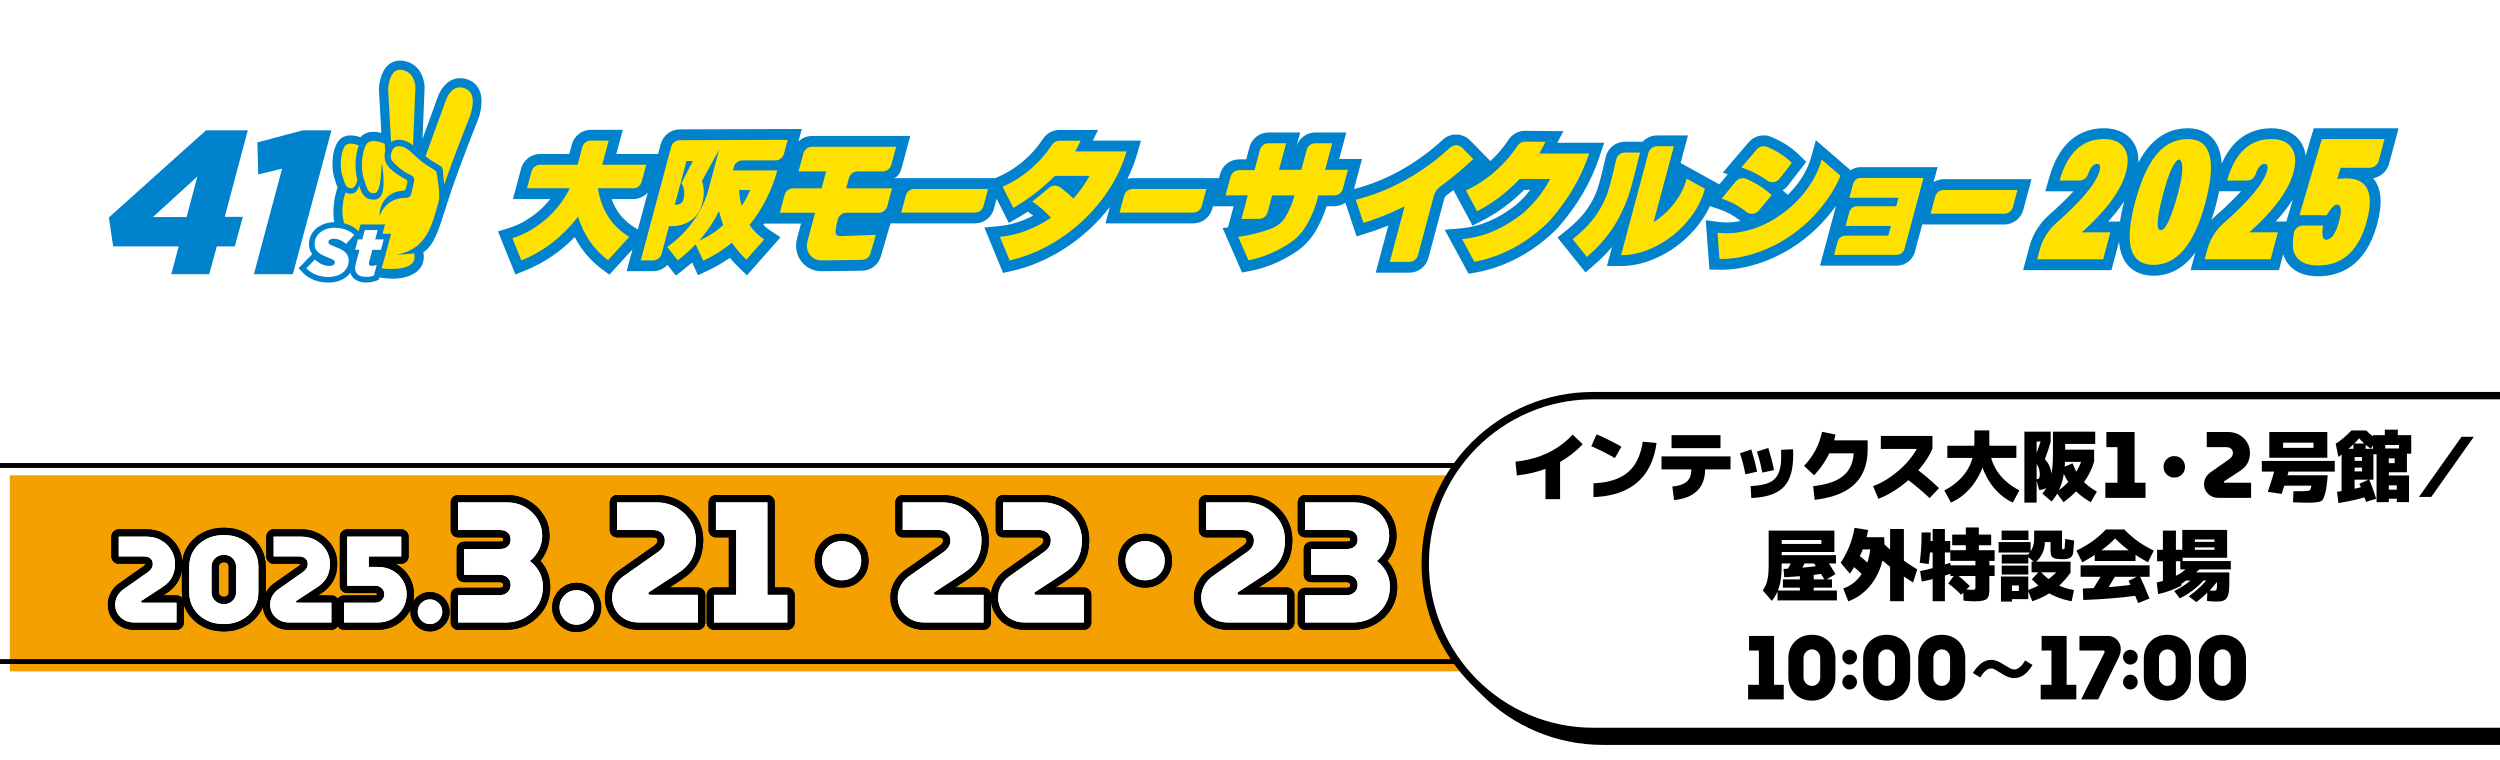 <?xml version="1.0" encoding="UTF-8"?><svg id="_レイヤー_2" xmlns="http://www.w3.org/2000/svg" xmlns:xlink="http://www.w3.org/1999/xlink" viewBox="0 0 1020 310"><defs><style>.cls-1{clip-path:url(#clippath);}.cls-2,.cls-3,.cls-4{fill:none;}.cls-2,.cls-5,.cls-6,.cls-7,.cls-8,.cls-9{stroke-width:0px;}.cls-10{clip-path:url(#clippath-1);}.cls-3{stroke-miterlimit:10;stroke-width:2px;}.cls-3,.cls-4{stroke:#000;}.cls-6{fill:#f4a000;filter:url(#drop-shadow-1);}.cls-7{fill:#fff;}.cls-8{fill:#ffe100;}.cls-9{fill:#0082cd;}.cls-4{stroke-linecap:round;stroke-linejoin:round;stroke-width:6px;}</style><clipPath id="clippath"><rect class="cls-2" width="1020" height="310"/></clipPath><filter id="drop-shadow-1" filterUnits="userSpaceOnUse"><feOffset dx="4" dy="4"/><feGaussianBlur result="blur" stdDeviation="0"/><feFlood flood-color="#000" flood-opacity="1"/><feComposite in2="blur" operator="in"/><feComposite in="SourceGraphic"/></filter><clipPath id="clippath-1"><rect class="cls-2" x="580" y="159.92" width="440" height="144"/></clipPath></defs><g id="pc_left"><g class="cls-1"><path class="cls-7" d="m123.118,50.335l-19.709,5.238,1.396-5.238h-21.857l-41.572,37.292,2.332,15.763h25.478l-2.997,11.321h21.355l3.081-11.321h7.317l4.899-17.762h-7.442l6.815-25.57.375,14.689,8.513-2.037-11.212,42.001h21.788l17.258-64.376h-15.817Z"/><path class="cls-9" d="m72.883,100.544l-2.997,11.32h15.482l3.08-11.32h7.325l3.329-12.069h-7.408l9.406-35.293h-17.064l-39.621,35.543,1.748,11.82h26.72Zm-10.488-11.986l18.146-16.564-4.412,16.564h-13.735 0s-0-0-0-0Z"/><polygon class="cls-9" points="119.493 111.864 135.225 53.182 123.489 53.182 105.01 58.093 105.335 70.836 105.343 71.161 113.201 69.28 115.082 68.83 103.595 111.864 119.493 111.864"/><path class="cls-9" d="m208.632,107.901l1.653,4.089,4.088-1.655c7.534-3.05,14.275-7.618,20.115-13.618,2.67,5.165,6.326,9.505,10.924,12.957l3.201,2.403,2.7-2.955,6.754-7.394-.906,3.381-1.487,5.549h10.74c2.303,0,4.43-.983,5.92-2.595l.695.894,2.709,3.482,3.48-2.712c1.104-.861,2.167-1.735,3.183-2.619l.531,1.147,1.872,4.039,4.02-1.911c3.173-1.509,6.17-3.25,8.953-5.199,1.112,1.324,2.333,2.634,3.654,3.921l3.314,3.231,3.065-3.468,7.291-8.25,3.348-3.788-4.209-2.8c-1.043-.694-1.977-1.459-2.813-2.308.119-.163.231-.34.348-.505h15.036l-1.552,5.791c-1.201,4.483.2,7.639,1.597,9.504,1.998,2.713,4.912,4.147,8.431,4.147.116,0,.233-.002.35-.005l16.101-.215c3.561-.048,6.626-2.376,7.626-5.794l2.216-7.573,1.736-5.931h34.433c3.641,0,6.841-2.456,7.784-5.973l1.088-4.062,2.882,5.703,2.101,4.157,4.035-2.327c1.258-.725,2.502-1.487,3.728-2.284.745.513,1.475,1.06,2.187,1.642-4.648,2.385-9.345,3.813-14.016,4.257l-5.93.564,2.272,5.506,3.965,9.608,1.418,3.436,3.626-.818c7.624-1.719,15.045-4.931,22.056-9.547,6.881-4.53,12.897-10.119,17.894-16.607l-.32,1.196-1.487,5.549h35.791c3.641,0,6.841-2.456,7.784-5.973l1.863-6.953,1.487-5.549h-35.791c-.754,0-1.482.129-2.182.327,1.613-3.264,2.927-6.599,3.903-9.993l1.617-5.626h-19.652l2.185-4.376h-15.766c-2.734,0-5.275,1.395-6.796,3.731-1.991,3.058-4.449,5.89-7.304,8.418-3.329,2.947-6.983,5.295-10.862,6.978l-1.246.541h-41.229c1.801-.748,2.643-2.667,3.08-4.3l1.971-7.355,1.487-5.549h-40.067c-2.119,0-4.073.85-5.535,2.238l1.359-5.074-5.763.019-44.03.142c-3.628.012-6.819,2.468-7.758,5.973l-1.084,4.047h-17.037l1.155-4.311,1.487-5.549h-13.004c-3.641,0-6.841,2.456-7.784,5.973l-1.042,3.887h-11.876c-3.641,0-6.841,2.456-7.784,5.973l-1.849,6.902-1.487,5.549h15.222c-1.423,1.794-3.023,3.456-4.792,4.974-3.703,3.179-7.727,5.461-11.961,6.784l-4.564,1.426,1.792,4.434,3.66,9.055Zm55.645-29.351l-4.034,15.056-1.22-.737c-4.561-2.758-7.684-6.591-9.456-11.639h8.729c2.339,0,4.487-1.022,5.981-2.68Z"/><path class="cls-9" d="m277.929,82.833c.413-.352.682-.762.808-1.232.767-2.616.528-4.912-.719-6.892l4.676-9.004h-2.616l-4.785,17.858,1.284-.101c.487-.067.937-.277,1.351-.629Z"/><path class="cls-9" d="m306.069,77.526h-4.527c.131,2.515.477,4.662,1.041,6.439,1.367-1.978,2.53-4.125,3.486-6.439Z"/><path class="cls-9" d="m285.269,98.15c3.396-1.408,6.66-3.521,9.797-6.338-.622-1.811-1.2-3.722-1.733-5.734-2.056,4.293-4.744,8.318-8.064,12.073Z"/><path class="cls-9" d="m589.233,81.163c.168-.626.567-1.196,1.124-1.605.898-.659,1.773-1.341,2.654-2.019l1.212,2.264,4.527,8.451,2.043,3.815,3.852-1.973c6.28-3.218,12.061-7.466,17.209-12.644h2.535c-1.739,2.228-3.704,4.294-5.879,6.179-7.133,5.63-14.662,8.833-22.38,9.52l-6.679.595,3.194,5.896,5.015,9.256,1.52,2.805,3.139-.567c6.005-1.085,11.923-3.196,17.59-6.274,5.634-3.061,10.851-7.003,15.508-11.716l.087-.088.082-.092c7.822-8.858,13.533-18.595,16.977-28.941l1.93-5.8h-19.114l2.492-4.708-7.24-.07-8.332-.081-.021-0h-.057c-2.728,0-5.263,1.387-6.782,3.711-2.042,3.124-4.524,6.023-7.359,8.642l-3.83-3.907-4.426-4.515c-1.508-1.539-3.608-2.421-5.762-2.421h0c-2.026,0-3.957.757-5.438,2.13-4.869,4.516-10.241,8.485-15.968,11.798-6.551,3.789-13.36,6.586-20.243,8.327l1.8-6.716,1.487-5.549h-9.306l1.411-5.266,1.487-5.549h-12.652c-3.445,0-6.497,2.199-7.612,5.416l1.451-5.416h-12.903c-3.641,0-6.841,2.456-7.784,5.973l-1.338,4.994h-2.871c-3.641,0-6.841,2.456-7.784,5.973l-2.038,7.606-1.487,5.549h9.055l-1.074,4.009-1.232,4.599-2.204.297,2.342,5.355,4.18,9.557,1.411,3.228,3.459-.665c5.91-1.136,11.739-3.479,17.326-6.964,4.124-2.506,7.362-5.864,9.624-9.98,1.732-3.073,3.102-6.24,4.084-9.436h3.108c1.672,0,3.239-.537,4.549-1.438l.061.184,3.15,9.457,1.361,4.087,4.117-1.267c2.895-.891,5.851-1.946,8.847-3.154l-3.67,13.697-1.487,5.548h13.708c3.641,0,6.841-2.456,7.784-5.973l6.463-24.119Z"/><path class="cls-9" d="m823.115,73.112h-30.047c-1.515,0-2.941.444-4.173,1.195l.156-.581,1.487-5.548h-31.314c-1.534,0-2.972.479-4.192,1.28l-14.175-12.259-1.856,6.724c-1.009,3.654-2.812,7.267-5.359,10.739-1.258,1.714-2.684,3.324-4.233,4.845l-2.121-1.89c.846-.505,1.601-1.17,2.226-1.976l5.033-6.486,2.418-3.116-2.829-2.748c-3.324-3.228-7.274-5.766-11.738-7.54-.896-.356-1.859-.513-2.823-.513-2.368,0-4.617,1.039-6.152,2.841l-6.283,7.377-4.241,4.979,2.02.671c-1.553,1.873-3.429,4.134-3.429,4.134l-3.753-2.079-7.446-4.125-4.608-2.553,1.522-5.68,1.487-5.548h-12.601c-2.289,0-4.404.971-5.893,2.565h-7.222c-3.647,0-6.839,2.449-7.783,5.971l-.025.092-.021.092c-.96,4.314-2.85,12.046-3.832,14.429-2.547,6.178-6.144,10.739-12.415,15.739l-3.455,2.755,2.764,3.448,5.806,7.244,2.854,3.561,3.46-2.977c2.756-2.372,5.203-4.818,7.383-7.402l-.594,2.216-1.487,5.549h5.744c5.372,0,10.862-1.405,16.317-4.175,5.353-2.719,10.061-6.439,13.995-11.057,2.475-2.906,4.473-5.975,5.977-9.172l3.382,1.099c3.308,1.075,6.23,2.632,8.685,4.631.133.108.268.211.407.31-1.935.39-3.821.586-5.631.586-1.074,0-2.144-.069-3.181-.205l-5.375-.707.404,5.406.801,10.714.299,3.994,4.004.085c.298.006.597.009.896.009,4.969,0,10.139-.883,15.365-2.624,5.445-1.813,10.599-4.376,15.319-7.615,4.703-3.228,9.028-7.168,12.856-11.709,1.152-1.367,2.224-2.77,3.232-4.196l-5.072,18.928-1.487,5.549h31.314c3.47,0,6.508-2.331,7.406-5.683l2.979-11.118h33.461c3.647,0,6.839-2.45,7.783-5.973l1.863-6.953,1.487-5.548h-5.744Z"/><path class="cls-9" d="m889.57,64.044c-2.389,0-5.085,5.611-8.091,16.827-3.185,11.885-3.583,17.827-1.195,17.827,2.387,0,5.219-6.108,8.492-18.327,2.262-8.44,2.675-13.716,1.242-15.827l-.449-.5Z"/><path class="cls-9" d="m947.299,52.333h-3.3l-.929,3.166-2.356,8.025c-.297-2.362-1.129-4.442-2.496-6.221-1.695-2.25-5.092-4.971-11.508-4.971-6.613,0-15.091,2.665-20.27,14.425-.216-4.031-1.243-7.208-3.108-9.638-1.676-2.184-4.886-4.787-10.665-4.787-7.187,0-13.167,3.341-17.772,9.931-.858,1.25-1.669,2.618-2.444,4.093.154-3.556-.69-6.597-2.577-9.053-1.695-2.25-5.092-4.971-11.508-4.971-7.569,0-17.58,3.489-22.293,20.109l-1.591,5.61h11.504c-2.361,2.614-5.564,5.78-9.901,9.585-3.946,3.462-6.745,7.954-8.095,12.992l-1.078,4.024-1.487,5.549h36.039l.875-3.267,2.236-8.344c.283,3.722,1.307,6.694,3.087,9.014,1.71,2.229,5.002,4.886,10.97,4.886,6.781,0,12.48-3.193,17.067-9.492l-.443,1.654-1.487,5.549h36.039l.875-3.267.861-3.213c.042.143.08.293.128.429,2.606,7.463,9.936,8.58,14.073,8.58,8.412,0,19.433-3.711,24.17-21.39,2.198-8.205,1.768-14.147-1.315-18.165-.116-.151-.235-.299-.358-.444,3.104-.553,5.683-2.86,6.52-5.984l2.376-8.866,1.487-5.549h-31.326Zm-82.339,38.049h-4.827c2.598-2.816,4.771-5.597,6.559-8.336-.788,3.025-1.368,5.801-1.732,8.336Zm39.04-6.344c.567-2.117,1.027-4.103,1.401-5.987h8.93c-2.361,2.614-5.564,5.78-9.901,9.585-.787.69-1.514,1.432-2.208,2.2.631-1.83,1.229-3.749,1.778-5.798Zm29.474,4.152l-.643,2.191h-4.352c2.812-3.047,5.134-6.055,6.997-9.011l-2.002,6.82Z"/><path class="cls-9" d="m195.727,37.105c-.884-2.232-2.489-3.783-4.77-4.611-1.109-.403-2.205-.607-3.257-.607-1.388,0-2.714.352-3.942,1.046-3.628,2.052-5.117,6.402-5.403,7.344l-5.971,16.404.859-20.976.002-.092c-.026-3.344-1.915-9.868-8.874-10.824-.403-.056-.803-.084-1.189-.084-1.764,0-3.331.57-4.658,1.693-3.629,3.072-3.907,9.215-3.927,9.906l-.001.048.003.048.993,17.822c-1.139-.292-2.215-.44-3.201-.44-1.477,0-2.79.328-3.902.976-.523.305-1.012.716-1.459,1.226-.392-.136-.781-.255-1.164-.355-.997-.258-1.94-.389-2.805-.389-1.291,0-2.439.288-3.415.855-4.025,2.343-4.776,11.288-3.317,16.175l.057.191.226.771c.339,1.165.662,2.275,1.117,3.276-.547,1.567-1.34,4.298-1.594,7.533-.21,2.666-.122,4.769.255,6.608-.283.004-.566.01-.843.031-.342.025-.683.063-1.014.113-.664.1-1.313.25-1.928.447-.463.148-.915.324-1.343.525-3.255,1.524-5.199,4.428-5.199,7.768,0,.496.044.979.132,1.434.089.467.227.919.408,1.344.207.484.474.941.801,1.368l-.584.603-2.297,2.371-1.167,1.204-1.512,1.561,1.477,1.595c.477.515,1.005.995,1.568,1.425.188.144.381.282.578.416.391.265.803.513,1.227.737,1.92,1.015,4.112,1.583,6.513,1.687.265.011.533.017.804.017.353,0,.707-.013,1.052-.037.173-.013.345-.028.514-.046.682-.075,1.348-.2,1.98-.371.317-.086.631-.186.933-.296.304-.111.604-.235.891-.369.291-.136.575-.285.844-.443.411-.241.802-.51,1.163-.801.593-.478,1.099-1.02,1.534-1.609.315.983.856,1.839,1.667,2.494.32.258.677.486,1.062.676,1.041.515,2.318.775,3.795.775.66,0,1.331-.058,1.993-.172.646-.111,1.277-.275,1.874-.485l1.143-.403.264-.992.1.017c1.828.317,3.595.478,5.251.478,4.748,0,8.603-1.316,10.854-3.705,2.321-2.463,2.078-5.6,1.795-7.062,4.261-2.827,6.079-8.556,8.918-17.502.258-.811.524-1.65.802-2.518.085-.265.171-.532.258-.8l.237-.159-.013-.527c4.586-14,11.857-31.969,11.93-32.15.295-.72,2.845-7.214.877-12.181Zm-8.028-4.068c.074,0,.149.009.224.011-.134-.004-.267-.003-.4 0.0.059-.002.117-.011.176-.011Zm-24.518-7.181c.037,0,.077.007.115.008-.074-.001-.147-.001-.22.001.036-.001.069-.009.105-.009Zm-10.793,29.077c.029,0,.062.006.091.007-.103-.001-.204.003-.305.005.072-.002.14-.012.213-.012Zm.29,26.524c-.069.002-.136.003-.203.003-.066,0-.121-.012-.182-.017.123.01.249.018.385.014Zm-7.106-24.715c-.504-.131-.983-.216-1.446-.274.463.058.942.143,1.446.274Zm-2.514-.351c.204,0,.425.03.639.046-.335-.026-.664-.043-.975-.028.113-.005.22-.019.336-.019Zm-.992,2.346c-.258.064-.505.146-.726.274.22-.128.468-.21.726-.274Zm1.24,20.286c-.058.001-.115.002-.172.002-.032,0-.057-.009-.088-.009.088.001.169.009.26.007Zm16.764,33.536c-.019,0-.04-.003-.059-.003.028,0,.058.002.086.002-.009,0-.017.001-.026.001Zm5.568-31.817c.04.001.079-.005.118-.006-.015 0-.029.007-.044.007-.025,0-.049-0-.074-.001Z"/><path class="cls-8" d="m189.708,36.034c-1.634-.592-3.041-.535-4.306.176-2.562,1.441-3.645,5.115-3.656,5.152l-.031.095-8.129,22.332c2.023,1.541,4.637,3.083,6.021,3.868.601.341.995.953,1.058,1.641l.554,6.044c4.535-13.082,10.282-27.282,10.35-27.448.025-.061,2.284-5.675.85-9.283-.498-1.253-1.385-2.096-2.711-2.578Z"/><path class="cls-8" d="m141.341,59.011c-1.997,1.162-3.013,8.172-1.782,12.296l.057.192c1.339,4.491,1.763,5.239,3.615,5.303,1.324.046,2.156-1.526,2.636-3.388-.003-.011-.006-.021-.009-.032l-.067-.224c-1.109-3.716-.996-9.793.6-13.821-1.411-.548-3.669-1.131-5.05-.327Z"/><path class="cls-8" d="m144.501,92.867c.579.385,1.117.813,1.601,1.273l.227.215.29-1.074.458-1.696h10.019l-.781,2.893-.244.903h3.485l-.774,2.889-1.136,4.24-.456,1.701-1.261,4.447-.218.821c4.552.576,10.25.291,12.467-2.035,1.433-1.504.88-3.758.784-4.101-.994.254-6.008.55-7.248.598,12.076-2.2,14.44-11.148,17.339-22.124.682-2.583-.857-10.911-.857-10.911-.062-.677-.445-1.283-1.033-1.627-1.698-.992-4.436-2.697-6.421-4.445-.488-.43-.981-.895-1.458-1.344-2.389-2.253-4.646-4.381-7.473-3.74-.758.172-1.443.844-1.878,1.844-.592,1.36-.749,3.085.082,4.052,2.829,3.293,5.968,5.08,7.802,5.921.907.416,1.389,1.42,1.161,2.392l-1.211,5.171c-.23.98-1.125,1.646-2.131,1.612-2.748-.093-8.117.667-10.825,7.432.232-8.406,6.739-10.284,9.823-10.416.468-.02.862-.356.969-.812l.595-2.538c.109-.464-.107-.946-.528-1.169-4.082-2.166-6.738-4.275-7.906-6.282-.878-1.508-1.084-3.448-.605-5.278h-.002s-.167-3-.167-3c-1.492-.682-4.741-1.766-6.615-.675-2.34,1.362-3.531,9.577-2.089,14.41l.067.225c1.57,5.264,2.066,6.14,4.237,6.215,3.02.105,2.797-8.975,3.2-12.51,0,0,1.977,11.088-.617,13.921-.686.749-1.548,1.17-2.494,1.193-3.916.096-5.158-2.58-6.16-5.835-.198.941-.536,1.785-1.085,2.384-.585.639-1.321.998-2.128,1.018-.952.023-1.716-.147-2.346-.464-.798,2.386-2.074,7.389-.547,12.531,1.163.286,2.253.709,3.26,1.269.265.147.535.313.828.507Z"/><path class="cls-8" d="m163.859,28.509c-1.166-.161-2.116.086-2.906.752-1.983,1.675-2.547,5.654-2.602,7.108l1.208,21.605c.513-.368,1.079-.63,1.678-.766,2.901-.658,5.237.506,7.28,2.116l.972-23.735c-.012-.499-.274-6.343-5.631-7.081Z"/><path class="cls-7" d="m142.559,94.365c-.321-.178-.667-.329-1.017-.477-.955-.403-2.007-.696-3.171-.84-.555-.068-1.13-.108-1.73-.11-.018,0-.036-.001-.055-.001-.296,0-.587.011-.873.032-.286.021-.566.052-.841.094-.549.083-1.074.205-1.571.363-.373.119-.729.259-1.068.417-2.373,1.111-3.877,3.161-3.877,5.689,0,.357.031.69.091,1.002.06.312.149.602.265.875.291.68.752,1.245,1.359,1.735.243.196.509.381.796.555.359.219.752.423,1.175.618s.877.381,1.357.563c.679.263,1.221.485,1.652.681.323.147.585.28.794.405.14.083.257.163.354.242.17.138.281.271.349.411.068.14.093.286.093.45,0,.499-.289.892-.769,1.141-.16.083-.341.15-.54.199-.265.066-.561.1-.88.1-.989,0-1.941-.193-2.867-.571-.139-.057-.278-.118-.416-.183-.386-.183-.768-.399-1.146-.648-.526-.347-1.045-.756-1.557-1.23l-2.297,2.371-1.167,1.204c.39.421.816.809,1.278,1.161.154.117.311.231.472.34.323.219.66.422,1.012.608,1.583.837,3.452,1.332,5.54,1.423.232.01.467.015.704.015.301,0,.597-.011.887-.031.145-.011.289-.023.43-.039.568-.062,1.111-.165,1.626-.304.257-.07.507-.149.75-.238.242-.088.477-.186.704-.292.149-.07.288-.148.43-.225.074-.04.153-.076.225-.118.315-.185.61-.388.884-.609.548-.442,1.012-.953,1.377-1.526.122-.191.233-.388.332-.592.248-.51.425-1.06.523-1.644.011-.067.014-.137.023-.204.02-.149.041-.298.051-.452h0s0,0,0,0c.009-.142.015-.286.015-.432,0-1.614-.633-2.75-1.706-3.636-.136-.112-.277-.221-.426-.326-.2-.14-.411-.273-.634-.401-.223-.128-.456-.251-.7-.37-.407-.198-.857-.38-1.315-.56-.091-.036-.168-.076-.261-.111-.475-.188-.88-.35-1.231-.496-.509-.212-.9-.387-1.192-.547-.282-.154-.475-.295-.603-.443-.159-.184-.216-.378-.216-.62,0-.143.028-.281.081-.411.106-.259.315-.483.611-.651.148-.084.317-.154.506-.207.266-.074.57-.117.908-.117.246,0,.487.013.725.039.319.035.628.1.932.178.035.009.073.011.108.021.225.062.446.135.663.218.108.042.216.086.323.133.033.014.065.031.098.045.285.13.564.276.835.44.116.07.228.149.342.225.084.056.169.106.252.165.291.207.574.431.85.67l1.723-1.924.635-.709.016-.018.766-.855h0s.153-.171.153-.171l.014-.052c-.393-.374-.825-.716-1.291-1.026-.217-.144-.439-.283-.672-.412Z"/><path class="cls-7" d="m150.607,106.89c.017-.084.035-.171.056-.259 0-.002.001-.003.001-.005l1.275-4.711h3.491l1.136-4.24h-3.491l1.025-3.796h-5.265l-1.025,3.796h-1.774l-.148.552-.206.77-.033.123-.749,2.794h1.773l-.745,2.761-.376,1.391-.047.174-.328,1.216c-.042.18-.08.355-.114.526-.018.089-.03.173-.045.259-.014.08-.03.162-.042.24-.018.122-.017.235-.029.353-.02.198-.048.398-.048.589,0,.277.023.54.07.789.141.746.493,1.359,1.059,1.816.189.152.401.287.638.404.71.351,1.634.538,2.777.538.54,0,1.081-.049,1.604-.139.523-.09,1.029-.222,1.5-.388l.218-.819.156-.587.515-1.939.275-1.034c-.291.104-.562.188-.819.253-.256.065-.498.11-.728.137-.154.017-.303.026-.448.026-.416,0-.713-.083-.907-.242-.145-.119-.233-.282-.267-.484-.011-.067-.017-.139-.017-.215,0-.056.003-.118.01-.186.013-.136.038-.294.072-.465Z"/><path class="cls-8" d="m320.113,79.553l-1.944,7.254h14.387l-3.038,11.339c-.602,2.247-.309,4.159.878,5.735,1.155,1.578,2.787,2.368,4.893,2.368.086,0,.172-.001.259-.004l16.133-.215c1.603-.021,3.004-1.086,3.455-2.625l2.216-7.573-14.471.503c-.805,0-1.412-.268-1.822-.805-.41-.536.139-3.618.355-4.423l.427-1.595c.428-1.596,1.874-2.705,3.526-2.705h13.111c1.652,0,3.098-1.11,3.526-2.705l1.944-7.254h-18.713l1.128-4.211c.428-1.596,1.874-2.706,3.526-2.706h10.243c1.652,0,3.098-1.11,3.526-2.705l1.971-7.355h-34.322c-1.652,0-3.098,1.11-3.526,2.705l-1.971,7.355h11.268l-1.853,6.917h-11.586c-1.652,0-3.098,1.11-3.526,2.705Z"/><path class="cls-8" d="m458.642,79.779l-1.863,6.952h30.047c1.652,0,3.098-1.11,3.526-2.705l1.863-6.953h-30.047c-1.652,0-3.098,1.11-3.526,2.706Z"/><path class="cls-8" d="m430.424,71.741h14.135c-1.838,3.354-4.057,6.439-6.655,9.256-1.757-1.722-3.558-3.245-5.404-4.569-.635-.455-1.377-.68-2.118-.68-.831,0-1.661.282-2.336.839l-6.877,5.667c2.767,1.811,5.314,4.008,7.641,6.59-6.847,4.527-13.799,7.127-20.852,7.797l3.965,9.608c7.138-1.61,14.006-4.586,20.602-8.929,6.596-4.342,12.272-9.633,17.029-15.87,4.756-6.238,8.123-12.793,10.099-19.669h-20.926l2.185-4.376h-8.638c-1.264,0-2.413.669-3.103,1.728-2.218,3.407-4.91,6.51-8.076,9.313-3.693,3.27-7.703,5.844-12.029,7.721l4.372,8.652c6.107-3.521,11.77-7.88,16.986-13.079Z"/><path class="cls-8" d="m266.414,106.249c1.652,0,3.098-1.11,3.526-2.705l3.022-11.279c.314.026.645.038.986.038,1.905,0,4.149-.399,5.813-1.195,2.898-1.308,4.948-3.386,6.148-6.237,1.481-4.024,1.642-7.696.487-11.016l6.995-12.777-4.825,18.008c-1.393,4.193-3.464,8.142-6.218,11.846-2.754,3.706-6.122,6.984-10.105,9.834l4.265,5.483c2.755-2.147,5.188-4.344,7.299-6.59l3.123,6.74c4.303-2.046,8.201-4.511,11.69-7.394,1.584,2.348,3.546,4.66,5.887,6.942l7.291-8.25c-2.42-1.61-4.421-3.588-6.005-5.936,5.139-6.036,9.287-14.53,11.352-22.235l-18.121.002.367-1.369c.428-1.596,1.874-2.706,3.526-2.706h13.412c1.652,0,3.098-1.11,3.526-2.705l1.526-5.695-44.03.142c-1.648.005-3.088,1.114-3.514,2.706l-12.419,46.349h4.996Zm39.655-28.723c-.956,2.314-2.118,4.461-3.486,6.439-.564-1.777-.91-3.924-1.041-6.439h4.527Zm-20.8,20.624c3.32-3.755,6.008-7.779,8.064-12.073.534,2.012,1.112,3.924,1.733,5.734-3.137,2.817-6.402,4.93-9.797,6.338Zm-5.19-32.445h2.616l-4.676,9.004c1.246,1.98,1.486,4.276.719,6.892-.126.47-.396.88-.808,1.232-.414.352-.864.562-1.351.629l-1.284.101,4.785-17.858Z"/><path class="cls-8" d="m401.277,84.026l1.863-6.953h-30.047c-1.652,0-3.098,1.11-3.526,2.706l-1.863,6.952h30.047c1.652,0,3.098-1.11,3.526-2.705Z"/><path class="cls-8" d="m235.85,88.442c2.331,7.445,6.4,13.347,12.208,17.707l8.684-9.507c-7.1-4.292-11.366-10.898-12.799-19.819h14.352c1.652,0,3.098-1.11,3.526-2.706l1.849-6.902h-17.958l2.642-9.859h-7.26c-1.652,0-3.098,1.11-3.526,2.706l-1.917,7.154h-15.258c-1.652,0-3.098,1.11-3.526,2.705l-1.849,6.902h17.455c-2.419,4.897-5.718,9.139-9.899,12.727-4.181,3.589-8.687,6.137-13.518,7.646l3.66,9.055c9.028-3.656,16.738-9.59,23.132-17.807Z"/><path class="cls-8" d="m602.635,86.172c6.414-3.286,12.197-7.662,17.351-13.129h12.475c-2.804,5.332-6.519,9.994-11.142,13.984-7.876,6.237-16.142,9.742-24.799,10.513l5.015,9.256c5.568-1.006,10.991-2.943,16.27-5.81,5.278-2.867,10.103-6.514,14.476-10.941,7.462-8.451,12.828-17.589,16.099-27.415h-20.322l2.53-4.779-8.332-.081h-.035c-1.257,0-2.404.661-3.093,1.715-2.359,3.608-5.191,6.903-8.494,9.885-3.827,3.455-8.002,6.238-12.524,8.35l4.527,8.451Z"/><path class="cls-8" d="m543.546,58.455h-6.907c-1.652,0-3.098,1.11-3.526,2.706l-2.173,8.109h-9.105l2.898-10.815h-7.159c-1.652,0-3.098,1.11-3.526,2.706l-2.213,8.26h-6.253c-1.652,0-3.098,1.11-3.526,2.706l-2.038,7.606h9.055l-2.561,9.557h7.159c1.652,0,3.098-1.11,3.526-2.706l1.836-6.852h9.105c-.749,2.918-1.911,5.752-3.485,8.501-1.419,2.414-3.465,4.109-6.14,5.081-4.389,1.61-8.827,2.716-13.314,3.32l4.18,9.557c5.41-1.04,10.691-3.169,15.847-6.389,3.484-2.113,6.174-4.896,8.072-8.35,2.172-3.856,3.69-7.763,4.549-11.72h6.505c1.652,0,3.098-1.11,3.526-2.706l2.079-7.758h-9.306l2.898-10.815Z"/><path class="cls-8" d="m587.749,76.004c4.75-3.486,9.2-7.189,13.353-11.11l-4.426-4.515c-.714-.729-1.664-1.099-2.614-1.099-.876,0-1.751.315-2.44.955-5.134,4.762-10.72,8.889-16.759,12.381-7.045,4.075-14.285,7.035-21.72,8.879l3.15,9.457c5.446-1.676,11.044-3.924,16.796-6.74l-6.065,22.636h7.964c1.652,0,3.098-1.109,3.526-2.705l6.463-24.119c.434-1.619,1.423-3.026,2.773-4.017Z"/><path class="cls-8" d="m669.131,62.228h-6.156c-1.652,0-3.098,1.11-3.526,2.706,0,0-2.565,11.526-4.06,15.152-3.21,7.785-7.772,12.744-13.742,17.505l5.806,7.244c8.106-6.974,13.232-14.497,16.866-24.648,1.567-4.376,4.812-17.958,4.812-17.958Z"/><path class="cls-8" d="m683.411,82.525c-2.308,3.102-5.234,5.828-8.78,8.174l8.316-31.037h-6.857c-1.652,0-3.098,1.109-3.526,2.705l-11.19,41.762c4.694,0,9.468-1.232,14.321-3.697,4.852-2.465,9.063-5.793,12.635-9.985,3.57-4.191,5.995-8.668,7.271-13.431l-7.446-4.125c-.857,3.32-2.438,6.532-4.744,9.633Z"/><path class="cls-8" d="m789.542,80.225l-1.863,6.952h30.047c1.652,0,3.098-1.11,3.526-2.706l1.863-6.952h-30.047c-1.652,0-3.098,1.11-3.526,2.706Z"/><path class="cls-8" d="m756.076,75.001l-1.519,5.669h20.031l-.933,3.481h-16.003c-1.475,0-2.766.991-3.148,2.416l-1.507,5.623h18.504l-1.065,3.974h-17.53c-1.475,0-2.766.991-3.148,2.416l-1.447,5.399h25.569c1.475,0,2.766-.991,3.148-2.416l7.765-28.978h-25.569c-1.475,0-2.766.991-3.148,2.416Z"/><path class="cls-8" d="m714.742,87.235c1.046,0,2.09-.454,2.812-1.315l5.315-6.338c-3.086-2.749-6.544-4.946-10.375-6.591-.466-.2-.955-.296-1.441-.296-1.068,0-2.114.467-2.825,1.326l-5.82,7.02c3.845,1.249,7.214,3.051,10.105,5.404.655.533,1.443.789,2.23.789Z"/><path class="cls-8" d="m723.17,74.335c1.083,0,2.146-.473,2.861-1.396l5.033-6.486c-2.884-2.801-6.266-4.983-10.146-6.546-.437-.176-.894-.261-1.347-.261-1.052 0-2.083.458-2.794,1.292l-6.283,7.377c3.85,1.279,7.337,3.045,10.459,5.298.671.484,1.449.722,2.217.722Z"/><path class="cls-8" d="m743.25,65.095c-1.157,4.193-3.175,8.25-6.054,12.173-2.88,3.924-6.408,7.362-10.585,10.312-4.145,2.951-8.47,5.048-12.978,6.288-3.147.867-6.189,1.299-9.128,1.299-1.271,0-2.524-.081-3.756-.243l.801,10.715c.268.006.535.008.803.008,4.517,0,9.176-.8,13.972-2.398,5.081-1.692,9.82-4.049,14.218-7.067,4.396-3.018,8.39-6.656,11.979-10.916,3.588-4.258,6.39-8.769,8.405-13.532l-7.678-6.64Z"/><path class="cls-8" d="m949.277,87.819c1.705-2.873,3.093-4.311,4.163-4.311,1.812,0,2.102,2.3.869,6.901-1.32,4.926-3.072,7.389-5.256,7.389-1.441,0-1.853-1.927-1.238-5.785h-8.162c-1.914,0-3.545,1.417-3.805,3.313-.489,3.563-.497,6.014-.022,7.352,1.314,3.764,4.621,5.646,9.919,5.646,10.038,0,16.675-6.04,19.912-18.123,3.113-11.616.301-17.426-8.435-17.426-1.812,0-3.029.117-3.648.348l1.391-4.67h11.832c1.737,0,3.258-1.167,3.708-2.845l2.376-8.866h-25.582l-9.117,31.061,11.096.017Z"/><path class="cls-8" d="m924.708,87.963c5.867-6.231,9.542-12.107,11.022-17.633,1.196-4.463.86-7.91-1.008-10.341-1.631-2.164-4.3-3.248-8.012-3.248-8.839,0-14.857,5.635-18.052,16.904h8.124c1.529,0,2.904-.961,3.424-2.399,1.052-2.909,2.27-4.363,3.654-4.363,1.236,0,1.613.906,1.128,2.718-1.37,5.112-7.254,12.229-17.652,21.349-3.263,2.862-5.621,6.627-6.745,10.82l-1.078,4.024h26.913l2.948-11.004h-11.667c2.839-2.519,5.172-4.794,7-6.828Z"/><path class="cls-8" d="m858.364,56.741c-8.839,0-14.857,5.635-18.052,16.904h8.124c1.529,0,2.904-.961,3.424-2.399,1.052-2.909,2.27-4.363,3.654-4.363,1.236,0,1.613.906,1.128,2.718-1.37,5.112-7.254,12.229-17.652,21.349-3.263,2.862-5.621,6.627-6.745,10.82l-1.078,4.024h26.913l2.949-11.004h-11.667c2.839-2.519,5.172-4.794,7-6.828,5.867-6.231,9.542-12.107,11.022-17.633,1.196-4.463.86-7.91-1.008-10.341-1.631-2.164-4.3-3.248-8.012-3.248Z"/><path class="cls-8" d="m892.666,56.741c-5.689,0-10.41,2.683-14.16,8.048-2.887,4.21-5.345,10.107-7.377,17.692-4.573,17.068-2.073,25.602,7.502,25.602s16.612-8.395,21.11-25.186c4.672-17.437,2.313-26.157-7.076-26.157Zm-4.005,21.923c-2.727,10.177-5.086,15.264-7.073,15.264-1.99,0-1.657-4.949.995-14.848,2.503-9.342,4.749-14.015,6.739-14.015l.374.416c1.194,1.759.849,6.152-1.034,13.182Z"/><rect class="cls-6" x="0" y="189.92" width="1020" height="80"/><line class="cls-3" x1="0" y1="269.92" x2="1020" y2="269.92"/><line class="cls-3" x1="0" y1="189.92" x2="1020" y2="189.92"/><g class="cls-10"><path class="cls-5" d="m654,302.42c-37.771,0-68.5-30.729-68.5-68.5s30.729-68.5,68.5-68.5h371.5v137h-371.5Z"/><path class="cls-5" d="m1024,166.92v134h-370c-36.944,0-67-30.056-67-67s30.056-67,67-67h370m3-3h-373c-38.66,0-70,31.34-70,70s31.34,70,70,70h373v-140h0Z"/><path class="cls-7" d="m650,298.42c-37.771,0-68.5-30.729-68.5-68.5s30.729-68.5,68.5-68.5h371.5v137h-371.5Z"/><path class="cls-5" d="m1020,162.92v134h-370c-36.944,0-67-30.056-67-67s30.056-67,67-67h370m3-3h-373c-38.66,0-70,31.34-70,70s31.34,70,70,70h373v-140h0Z"/><path class="cls-5" d="m618.881,193.984l-.576-5.632c1.877-.192,3.685-.485,5.424-.88,1.739-.395,3.413-.896,5.024-1.504s3.163-1.328,4.656-2.16c1.493-.832,2.928-1.787,4.304-2.864s2.693-2.277,3.952-3.6l4.096,3.904c-1.451,1.515-2.971,2.886-4.56,4.112-1.59,1.227-3.248,2.325-4.976,3.296s-3.52,1.813-5.376,2.528c-1.856.715-3.782,1.301-5.776,1.76-1.995.459-4.059.806-6.192,1.04Zm11.68-6.272h5.952v15.937h-5.952v-15.937Z"/><path class="cls-5" d="m661.534,182.24l-2.656,4.64c-1.6-.917-3.2-1.775-4.8-2.576s-3.211-1.552-4.832-2.256l2.176-4.832c1.706.725,3.403,1.509,5.088,2.352,1.685.843,3.36,1.733,5.024,2.672Zm-11.392,20.576v-5.632c2.453-.106,4.667-.405,6.64-.896,1.973-.49,3.722-1.184,5.248-2.08,1.525-.895,2.837-2.005,3.936-3.328,1.098-1.322,2-2.869,2.704-4.64.704-1.77,1.227-3.776,1.568-6.016l5.632.512c-.384,2.837-1.04,5.403-1.968,7.696-.928,2.293-2.123,4.31-3.584,6.048s-3.184,3.205-5.168,4.399c-1.984,1.195-4.224,2.123-6.72,2.784s-5.259,1.045-8.288,1.152Z"/><path class="cls-5" d="m706.056,186.208v5.312h-28.16v-5.312h28.16Zm-4.096-8.672v5.312h-19.968v-5.312h19.968Zm-18.944,26.496l-.704-5.568c1.835-.148,3.323-.496,4.464-1.04,1.141-.544,1.973-1.296,2.496-2.256.522-.96.784-2.154.784-3.584v-3.296h5.632v3.296c0,2.411-.48,4.502-1.44,6.272s-2.384,3.179-4.272,4.224-4.208,1.696-6.96,1.952Z"/><path class="cls-5" d="m712.114,193.504c-.278-1.45-.603-2.912-.976-4.384-.373-1.472-.784-2.869-1.232-4.192l4.64-1.536c.49,1.6.928,3.131,1.312,4.592.384,1.461.725,2.949,1.024,4.464l-4.768,1.056Zm2.4,9.696l-.256-4.864c2.005-.106,3.738-.325,5.2-.656,1.461-.331,2.683-.832,3.664-1.504.981-.672,1.749-1.562,2.304-2.672.554-1.108.928-2.479,1.12-4.112.192-1.632.234-3.589.128-5.872l4.896-.225c.128,2.816.026,5.296-.304,7.44-.331,2.144-.912,3.978-1.744,5.504s-1.936,2.779-3.312,3.76c-1.376.981-3.035,1.733-4.976,2.256-1.942.523-4.182.837-6.72.944Zm4.512-10.368c-.278-1.45-.592-2.885-.944-4.304s-.773-2.843-1.264-4.272l4.64-1.504c.491,1.601.928,3.126,1.312,4.576.384,1.451.725,2.934,1.024,4.448l-4.768,1.056Z"/><path class="cls-5" d="m740.149,193.92l-4.096-3.84c1.962-2.09,3.541-4.272,4.736-6.544s2.059-4.731,2.592-7.376l5.504,1.152c-1.259,6.251-4.171,11.787-8.736,16.607Zm.256,10.017l-.64-5.568c2.325-.277,4.389-.677,6.192-1.2,1.803-.522,3.36-1.194,4.672-2.016s2.394-1.797,3.248-2.928c.853-1.13,1.482-2.437,1.888-3.92.405-1.482.608-3.152.608-5.008l1.6,1.664h-14.112v-5.311h18.144v3.647c0,2.454-.288,4.689-.864,6.704-.576,2.016-1.44,3.813-2.592,5.392-1.152,1.579-2.592,2.944-4.32,4.096-1.728,1.152-3.744,2.096-6.048,2.832-2.304.736-4.896,1.274-7.776,1.616Z"/><path class="cls-5" d="m766.389,203.52l-2.176-5.185c1.216-.426,2.432-.965,3.648-1.616,1.216-.651,2.405-1.386,3.568-2.208,1.162-.821,2.277-1.696,3.344-2.624,1.066-.928,2.069-1.898,3.008-2.912.939-1.014,1.781-2.037,2.528-3.072.747-1.035,1.386-2.053,1.92-3.056l1.344.32h-16.192v-5.311h21.056v5.12c-.512,1.301-1.195,2.629-2.048,3.983-.854,1.355-1.84,2.699-2.96,4.032-1.12,1.333-2.347,2.624-3.68,3.872-1.333,1.248-2.731,2.416-4.192,3.504-1.461,1.088-2.966,2.069-4.512,2.944-1.547.874-3.099,1.61-4.656,2.208Zm20.896-.288c-.704-.662-1.397-1.296-2.08-1.904-.683-.608-1.36-1.2-2.032-1.776-.672-.576-1.339-1.13-2-1.664-.661-.533-1.317-1.045-1.968-1.536-.651-.491-1.296-.971-1.936-1.44l3.264-4.608c.682.491,1.376,1.003,2.08,1.536.704.534,1.408,1.088,2.112,1.664.704.576,1.408,1.163,2.112,1.76.704.598,1.413,1.221,2.128,1.872s1.435,1.317,2.16,2l-3.84,4.096Z"/><path class="cls-5" d="m795.954,205.056l-2.656-4.96c1.685-.896,3.184-1.872,4.496-2.928,1.312-1.056,2.458-2.191,3.44-3.408.981-1.216,1.792-2.512,2.432-3.888.64-1.376,1.115-2.821,1.424-4.336.309-1.515.464-3.114.464-4.8v-5.12h6.08v5.12c0,1.685.154,3.285.464,4.8.309,1.515.784,2.96,1.424,4.336.64,1.376,1.45,2.672,2.432,3.888.981,1.216,2.128,2.352,3.44,3.408,1.312,1.056,2.811,2.032,4.496,2.928l-2.656,4.96c-1.43-.662-2.784-1.488-4.064-2.48-1.28-.992-2.459-2.128-3.536-3.408-1.078-1.28-2.048-2.709-2.912-4.288-.864-1.578-1.616-3.285-2.256-5.12l.8.032c-.661,1.835-1.445,3.536-2.352,5.104-.907,1.567-1.925,2.997-3.056,4.288-1.131,1.291-2.352,2.427-3.664,3.408s-2.726,1.802-4.24,2.464Zm-1.44-18.208v-4.992h28.16v4.992h-28.16Z"/><path class="cls-5" d="m825.954,205.056v-28.928h10.72v4.192c-.342,1.173-.71,2.347-1.104,3.519-.395,1.174-.816,2.348-1.264,3.521.981,1.024,1.685,2.155,2.112,3.392.427,1.238.64,2.336.64,3.296,0,1.216-.203,2.262-.608,3.136-.405.875-.987,1.542-1.744,2-.757.46-1.669.699-2.736.72l-1.184-4.352c.427-.021.741-.101.944-.24s.336-.352.4-.641c.064-.288.096-.644.096-1.072,0-.533-.064-1.141-.192-1.824s-.373-1.339-.736-1.968c-.363-.629-.917-1.147-1.664-1.552.597-1.514,1.163-3.018,1.696-4.512.533-1.493,1.045-2.986,1.536-4.48l.896.896h-2.816v24.896h-4.992Zm11.104-.448l-3.776-3.2c.81-.96,1.488-1.962,2.032-3.008.544-1.045.987-2.197,1.328-3.456s.586-2.688.736-4.288c.149-1.6.224-3.435.224-5.504v-9.024h17.248v4.992h-12.256v4.032c0,1.643-.059,3.307-.176,4.992-.117,1.685-.357,3.354-.72,5.008-.363,1.653-.912,3.275-1.648,4.864-.736,1.589-1.733,3.12-2.992,4.592Zm17.344-21.152v4.768c-.576,2.091-1.43,4.112-2.56,6.064-1.131,1.952-2.528,3.813-4.192,5.584-1.664,1.772-3.584,3.445-5.76,5.024l-2.944-4.032c1.706-1.237,3.221-2.522,4.544-3.856,1.322-1.333,2.448-2.714,3.376-4.144.928-1.429,1.669-2.901,2.224-4.416h-8.096v-4.992h13.408Zm1.12,17.12l-2.496,4.352c-1.685-.981-3.142-1.984-4.368-3.008-1.227-1.023-2.262-2.032-3.104-3.023-.843-.992-1.547-1.963-2.112-2.912-.566-.949-1.04-1.845-1.424-2.688-.384-.842-.726-1.605-1.024-2.288l4.608-1.984c.299.726.613,1.461.944,2.208.33.747.731,1.504,1.2,2.272.469.769,1.04,1.542,1.712,2.32.672.779,1.504,1.568,2.496,2.368.992.8,2.181,1.595,3.568,2.384Z"/><path class="cls-5" d="m858.977,203.136v-6.183h4.953v-14.515h-4.531v-6.183h11.52v20.697h4.454v6.183h-16.396Z"/><path class="cls-5" d="m887.102,194.842c-1.229,0-2.266-.416-3.11-1.248-.845-.832-1.268-1.875-1.268-3.13,0-1.228.422-2.266,1.268-3.11.845-.845,1.881-1.267,3.11-1.267,1.254,0,2.297.422,3.129,1.267.832.845,1.248,1.882,1.248,3.11,0,1.255-.416,2.298-1.248,3.13-.832.832-1.875,1.248-3.129,1.248Z"/><path class="cls-5" d="m905.195,203.136c-1.178,0-2.214-.256-3.11-.768-.896-.512-1.593-1.19-2.093-2.035-.499-.845-.749-1.779-.749-2.803,0-.895.217-1.76.653-2.592.435-.832,1.037-1.529,1.805-2.093l7.872-5.53c.486-.358.851-.742,1.094-1.152.243-.409.365-.857.365-1.344,0-.512-.115-.941-.346-1.287-.23-.345-.544-.614-.94-.806-.398-.192-.864-.288-1.402-.288h-7.987v-6.183h8.64c1.741,0,3.283.384,4.627,1.152,1.344.768,2.406,1.792,3.187,3.072.781,1.281,1.171,2.714,1.171,4.301,0,1.588-.327,2.989-.98,4.205-.653,1.216-1.708,2.285-3.168,3.206l-6.221,4.071c-.077.026-.141.071-.192.134-.052.065-.077.135-.077.211,0,.129.044.218.135.269.089.052.211.077.365.077h10.598v6.183h-13.248Z"/><path class="cls-5" d="m922.828,192.416v-4.352h29.76v4.352h-29.76Zm8.064,9.088l-5.632-.832c.789-2.304,1.472-4.426,2.048-6.368.576-1.941,1.013-3.594,1.312-4.96l5.76.512c-.32,1.408-.779,3.115-1.376,5.12-.597,2.005-1.301,4.181-2.112,6.527Zm-5.024-14.752v-10.496h23.68v10.496h-23.68Zm9.664,18.176l.192-4.512h2.656c.555,0,1.093-.01,1.616-.032.522-.021.986-.053,1.392-.096.405-.043.682-.096.832-.16.17-.085.304-.229.4-.432.096-.203.181-.442.256-.72.075-.277.123-.555.144-.832h-12.448l-.064-4.225h19.168c-.021.427-.064,1.03-.128,1.809-.064.778-.16,1.632-.288,2.56-.128.928-.299,1.83-.512,2.704-.213.875-.47,1.632-.768,2.272-.299.64-.651,1.056-1.056,1.248-.32.149-.768.267-1.344.352-.576.085-1.243.149-2,.192-.758.043-1.579.059-2.464.048-.886-.011-1.803-.032-2.752-.065-.949-.032-1.893-.069-2.832-.112Zm-4.032-22.208h12.416v-2.112h-12.416v2.112Z"/><path class="cls-5" d="m965.445,175.616c.725.811,1.466,1.488,2.224,2.032s1.477,1.029,2.16,1.456l-2.496,3.968c-.917-.576-1.829-1.274-2.736-2.096-.907-.821-1.83-1.819-2.768-2.992h1.44c-1.216,1.493-2.555,2.891-4.016,4.192-1.462,1.301-3.184,2.72-5.168,4.256l-1.12-5.376c1.002-.619,2.08-1.419,3.232-2.4,1.152-.981,2.218-1.995,3.2-3.04h6.048Zm-.32,22.656l1.344,4.16c-1.941.576-3.941,1.104-6,1.584-2.059.48-4.187.891-6.384,1.232l-.576-4.608c2.09-.256,4.096-.581,6.016-.976,1.92-.395,3.786-.858,5.6-1.392Zm-4.448,3.168h-5.312v-18.336h12.992v12.607h-9.727v-3.392h5.056v-5.824h-3.008v14.944Zm-2.432-10.656v-2.752h8.416v2.752h-8.416Zm6.944-6.272h-4.992v-3.552h4.992v3.552Zm4.288,18.976l-4.16,1.28c-.406-1.28-.816-2.528-1.232-3.744-.416-1.216-.901-2.432-1.456-3.648l3.968-1.792c.576,1.302,1.099,2.614,1.568,3.937s.907,2.644,1.312,3.968Zm14.304-18.4h-4.992v-3.519h-5.6v3.776h-4.992v-7.808h15.584v7.552Zm-9.152,19.776h-4.992v-21.888h12.384v9.695h-9.472v-3.712h4.48v-1.952h-2.4v17.856Zm8.256,0h-4.992v-6.848h-5.376v-4.032h10.368v10.88Zm-2.496-5.088v3.712h-7.872v-3.712h7.872Zm-2.08-20.384h-5.312v-4.096h5.312v4.096Z"/><path class="cls-5" d="m986.926,202.752l17.376-24.544h5.024l-17.376,24.544h-5.024Z"/><path class="cls-5" d="m722.896,245.152l-3.712-4.288c.597-.81,1.072-1.659,1.424-2.544s.608-1.957.768-3.216c.16-1.258.24-2.815.24-4.672v-13.952h26.816v8.736h-22.304v-3.296h16.992v-1.6h-16.192v10.112c0,2.326-.133,4.368-.4,6.128-.267,1.76-.693,3.328-1.28,4.704s-1.371,2.672-2.352,3.888Zm2.336-.192v-4.032h24.224v4.032h-24.224Zm.896-15.072v-3.392h22.944v3.392h-22.944Zm1.312,9.888v-3.392h20v3.392h-20Zm.512-4.256l-.256-3.392c2.709-.149,5.392-.336,8.048-.56,2.656-.224,5.307-.539,7.952-.944l.768,3.328c-2.731.427-5.483.757-8.256.992-2.774.235-5.526.427-8.256.576Zm5.728-.735l-4.352-2.496c.427-.726.848-1.488,1.264-2.288s.837-1.627,1.264-2.481l4.48,2.176c-.448.917-.896,1.797-1.344,2.64-.448.843-.885,1.659-1.312,2.448Zm.672,8.063v-8.928h5.632v8.928h-5.632Zm10.24-6.048c-.704-1.194-1.44-2.389-2.208-3.584-.768-1.194-1.632-2.475-2.592-3.84l4.448-2.272c.81,1.11,1.605,2.262,2.384,3.456.779,1.195,1.531,2.422,2.256,3.68l-4.288,2.56Z"/><path class="cls-5" d="m754.771,234.08l-3.776-4.481c1.408-2.09,2.592-4.33,3.552-6.72.96-2.389,1.653-4.896,2.08-7.52l5.568.896c-.491,2.966-1.344,5.915-2.56,8.848-1.216,2.934-2.837,5.926-4.864,8.977Zm-.672,11.264l-2.048-5.248c1.216-.426,2.352-.997,3.408-1.712,1.056-.714,2.011-1.568,2.864-2.56.853-.992,1.605-2.09,2.256-3.296.65-1.205,1.184-2.512,1.6-3.92s.709-2.891.88-4.448h-4.672v-4.992h10.336c.213,2.347.16,4.646-.16,6.896-.32,2.252-.891,4.384-1.712,6.4-.821,2.016-1.851,3.867-3.088,5.552-1.237,1.685-2.672,3.152-4.304,4.4-1.632,1.248-3.419,2.224-5.36,2.928Zm10.304-13.376l-3.328,3.648c-1.152-1.13-2.224-2.144-3.216-3.04-.992-.896-1.958-1.696-2.896-2.4l2.752-4.16c1.045.79,2.112,1.67,3.2,2.64,1.088.971,2.251,2.075,3.488,3.312Zm17.824.352l-1.696,5.344c-2.901-1.813-5.669-3.686-8.304-5.616s-5.179-4.123-7.632-6.576l3.968-3.648c1.963,1.942,4.053,3.766,6.272,5.472,2.219,1.707,4.683,3.381,7.392,5.024Zm-5.44,12.96h-5.632v-29.44h5.632v29.44Z"/><path class="cls-5" d="m786.895,230.144l-3.648-.512c.256-1.898.448-3.866.576-5.904.128-2.037.192-4.197.192-6.479h3.712c0,2.368-.064,4.613-.192,6.736-.128,2.123-.342,4.176-.64,6.16Zm8.704-.512l1.248,4.096c-2.326.811-4.544,1.51-6.656,2.096-2.112.587-4.149,1.072-6.112,1.456l-.672-4.288c1.877-.363,3.813-.816,5.808-1.36,1.994-.544,4.122-1.21,6.384-2Zm.096-8.896v4.672h-9.76v-4.672h9.76Zm-2.176,24.544h-4.992v-29.44h4.992v29.44Zm10.176-6.144l-3.584,3.52c-.896-.939-1.771-1.781-2.624-2.528-.854-.747-1.718-1.429-2.592-2.048l2.88-4.032c1.003.683,1.995,1.451,2.976,2.304.981.854,1.962,1.782,2.944,2.784Zm-7.968-10.304v-4.353h18.08v4.353h-18.08Zm0,6.176v-4.352h18.08v4.352h-18.08Zm.768-12.544v-4.352h15.904v4.352h-15.904Zm9.056,22.88c-.406,0-1.046-.027-1.92-.08-.875-.053-1.717-.123-2.528-.208l-.096-4.608c.576.064,1.253.112,2.032.144.778.032,1.424.048,1.936.048.213,0,.395-.021.544-.064.149-.043.261-.133.336-.273.075-.139.112-.336.112-.592v-12.512h5.696v13.279c0,.896-.064,1.653-.192,2.272-.128.618-.395,1.12-.8,1.504s-1.019.661-1.84.832c-.821.17-1.915.256-3.28.256Zm1.824-19.552h-5.312v-10.592h5.312v10.592Z"/><path class="cls-5" d="m815.437,225.44v-4.288h13.056v4.288h-13.056Zm.96,20v-10.208h11.136v9.216h-7.168v-3.328h3.328v-2.24h-2.816v6.56h-4.481Zm.256-25.12v-3.84h10.944v3.84h-10.944Zm.064,9.6v-3.648h10.816v3.648h-10.816Zm0,4.48v-3.648h10.816v3.648h-10.816Zm13.6-4.832l-3.392-2.752c.384-.363.752-.773,1.104-1.232s.672-.965.96-1.52c.288-.554.517-1.188.688-1.903.17-.715.256-1.509.256-2.384v-3.296h11.36v6.977c0,.213.027.363.08.448.053.085.123.139.208.16.085.022.192.032.32.032.213,0,.341-.064.384-.192.043-.128.075-.266.096-.416l.256-3.584,3.616.64-.352,4.48c-.085,1.237-.486,2.069-1.2,2.496-.715.427-1.733.641-3.056.641-1.429,0-2.502-.097-3.216-.288-.715-.192-1.195-.555-1.44-1.088-.246-.533-.368-1.323-.368-2.368v-3.264h-2.336v.128c0,.768-.08,1.52-.24,2.256-.16.735-.406,1.456-.736,2.16-.331.704-.741,1.381-1.232,2.032-.491.651-1.078,1.265-1.76,1.84Zm-1.152,15.744l-1.792-4.544c2.411-.874,4.581-1.925,6.512-3.152,1.931-1.226,3.771-2.747,5.52-4.56l.896.448h-11.424v-4.352h15.904v4.512c-1.408,1.92-2.87,3.611-4.384,5.072-1.515,1.461-3.184,2.726-5.008,3.792-1.824,1.066-3.899,1.995-6.224,2.784Zm16.064,0c-2.453-.469-4.624-1.109-6.512-1.92-1.888-.81-3.611-1.802-5.168-2.976-1.558-1.173-3.072-2.528-4.544-4.064l3.2-3.456c1.259,1.366,2.539,2.561,3.84,3.584,1.301,1.024,2.768,1.889,4.4,2.592,1.632.704,3.546,1.27,5.744,1.696l-.96,4.544Z"/><path class="cls-5" d="m849.561,229.44l-2.368-4.8c2.048-.96,4.069-2.122,6.064-3.488,1.995-1.365,3.984-3.072,5.968-5.12h7.488c1.984,2.048,3.973,3.755,5.968,5.12,1.995,1.366,4.016,2.528,6.064,3.488l-2.368,4.8c-2.262-1.216-4.512-2.597-6.752-4.144-2.24-1.547-4.459-3.408-6.656-5.584-2.197,2.176-4.416,4.037-6.656,5.584-2.24,1.547-4.491,2.928-6.752,4.144Zm-.672,5.888v-4.672h28.16v4.672h-28.16Zm22.752,3.008l.704,4.608c-3.35.469-6.885.858-10.608,1.168-3.723.309-7.643.539-11.76.688l-.192-4.672c4.032-.128,7.867-.341,11.504-.64,3.637-.298,7.088-.682,10.352-1.152Zm-13.696,4.992l-4.224-2.624c.896-1.451,1.787-2.897,2.672-4.336.885-1.44,1.755-2.875,2.608-4.305l4.288,2.561c-.854,1.451-1.733,2.901-2.64,4.352-.907,1.451-1.808,2.902-2.704,4.353Zm-3.296-14.433v-4.352h16.64v4.352h-16.64Zm22.336,15.296l-4.608,1.856c-.619-1.558-1.254-3.094-1.904-4.608-.651-1.515-1.328-3.008-2.032-4.48l4.48-2.176c.661,1.365,1.322,2.821,1.984,4.368.661,1.547,1.355,3.227,2.08,5.04Z"/><path class="cls-5" d="m889.408,234.08l.672,4.8c-1.557.832-3.136,1.542-4.736,2.128-1.6.587-3.211,1.04-4.832,1.36l-.576-4.736c1.387-.256,2.907-.683,4.56-1.28,1.653-.597,3.291-1.355,4.912-2.272Zm1.12-9.76v4.672h-10.432v-4.672h10.432Zm-2.752,13.76h-5.312v-21.601h5.312v21.601Zm1.568,6.08l-2.272-3.04c1.941-.939,3.69-1.989,5.248-3.152,1.557-1.162,2.955-2.469,4.192-3.92l2.816,2.432c-1.365,1.601-2.923,3.062-4.672,4.384-1.75,1.323-3.52,2.421-5.312,3.296Zm.608-5.92l-2.048-3.136c1.152-.746,2.314-1.589,3.488-2.527s2.411-2.017,3.712-3.232l2.56,2.688c-1.387,1.301-2.715,2.459-3.984,3.472-1.27,1.014-2.512,1.926-3.728,2.736Zm20.224-9.312v3.392h-20.608v-3.392h20.608Zm-19.808-12.704h18.304v11.328h-18.304v-11.328Zm10.08,28.928l.192-4.352c.704.085,1.413.155,2.128.208.715.054,1.179-.026,1.392-.24.17-.17.277-.464.32-.88.043-.416.058-.895.048-1.44-.011-.544-.016-1.072-.016-1.584h-13.088v-3.328h18.144c0,1.877-.006,3.589-.016,5.136-.011,1.547-.149,2.848-.416,3.904-.267,1.056-.784,1.818-1.552,2.288-.384.235-.907.395-1.568.48-.662.085-1.36.117-2.096.096-.736-.022-1.419-.059-2.048-.112-.629-.054-1.104-.112-1.424-.176Zm-4.32.512l-3.104-2.336c1.962-1.451,3.69-2.912,5.184-4.384s2.869-3.05,4.128-4.736l2.944,2.24c-1.323,1.792-2.768,3.467-4.336,5.024-1.568,1.557-3.174,2.955-4.816,4.192Zm-2.016-22.336v-2.24h10.656v2.24h-10.656Zm1.408-3.232v4.224h8v-4.224h-8Z"/><path class="cls-5" d="m713.235,285.369v-5.957h4.391v-13.986h-4.017v-5.957h10.212v19.942h3.949v5.957h-14.535Z"/><path class="cls-5" d="m739.279,285.851c-1.906,0-3.58-.42-5.021-1.258-1.441-.838-2.57-1.98-3.387-3.422-.817-1.443-1.225-3.077-1.225-4.902v-7.696c0-1.85.408-3.49,1.225-4.921.817-1.43,1.946-2.565,3.387-3.404,1.441-.838,3.115-1.258,5.021-1.258,1.883,0,3.545.42,4.987,1.258,1.441.839,2.564,1.974,3.37,3.404.806,1.431,1.208,3.071,1.208,4.921v7.696c0,1.825-.42,3.459-1.259,4.902-.84,1.443-1.98,2.584-3.421,3.422-1.441.838-3.07,1.258-4.885,1.258Zm0-5.994c.612,0,1.174-.154,1.685-.463.511-.308.919-.727,1.226-1.258.307-.53.46-1.141.46-1.831v-7.771c0-.715-.153-1.344-.46-1.887-.306-.542-.715-.962-1.226-1.258-.51-.296-1.072-.444-1.685-.444-.613,0-1.181.148-1.702.444-.522.296-.942.716-1.26,1.258-.318.543-.477,1.172-.477,1.887v7.771c0,.69.159,1.301.477,1.831.318.531.737.95,1.26,1.258.521.309,1.089.463,1.702.463Z"/><path class="cls-5" d="m754.64,271.14c-.82,0-1.52-.3-2.1-.9-.58-.6-.87-1.31-.87-2.13,0-.82.29-1.525.87-2.115.58-.589,1.28-.885,2.1-.885.84,0,1.555.295,2.145.885.59.59.885,1.295.885,2.115,0,.54-.135,1.04-.405,1.5-.27.46-.635.83-1.095,1.11s-.97.42-1.53.42Zm0,10.17c-.82,0-1.52-.3-2.1-.9-.58-.6-.87-1.31-.87-2.13,0-.82.29-1.524.87-2.115.58-.59,1.28-.885,2.1-.885.84,0,1.555.295,2.145.885.59.59.885,1.295.885,2.115,0,.54-.135,1.04-.405,1.5-.27.46-.635.83-1.095,1.11-.46.279-.97.42-1.53.42Z"/><path class="cls-5" d="m769.786,285.851c-1.906,0-3.58-.42-5.021-1.258-1.441-.838-2.57-1.98-3.387-3.422-.817-1.443-1.225-3.077-1.225-4.902v-7.696c0-1.85.408-3.49,1.225-4.921.817-1.43,1.946-2.565,3.387-3.404,1.441-.838,3.115-1.258,5.021-1.258,1.883,0,3.545.42,4.987,1.258,1.441.839,2.564,1.974,3.37,3.404.806,1.431,1.208,3.071,1.208,4.921v7.696c0,1.825-.42,3.459-1.259,4.902-.84,1.443-1.98,2.584-3.421,3.422-1.441.838-3.07,1.258-4.885,1.258Zm0-5.994c.612,0,1.174-.154,1.685-.463.511-.308.919-.727,1.226-1.258.307-.53.46-1.141.46-1.831v-7.771c0-.715-.153-1.344-.46-1.887-.306-.542-.715-.962-1.226-1.258-.51-.296-1.072-.444-1.685-.444-.613,0-1.181.148-1.702.444-.522.296-.942.716-1.26,1.258-.318.543-.477,1.172-.477,1.887v7.771c0,.69.159,1.301.477,1.831.318.531.737.95,1.26,1.258.521.309,1.089.463,1.702.463Z"/><path class="cls-5" d="m792.265,285.851c-1.906,0-3.58-.42-5.021-1.258-1.441-.838-2.57-1.98-3.387-3.422-.817-1.443-1.225-3.077-1.225-4.902v-7.696c0-1.85.408-3.49,1.225-4.921.817-1.43,1.946-2.565,3.387-3.404,1.441-.838,3.115-1.258,5.021-1.258,1.883,0,3.545.42,4.987,1.258,1.441.839,2.564,1.974,3.37,3.404.806,1.431,1.208,3.071,1.208,4.921v7.696c0,1.825-.42,3.459-1.259,4.902-.84,1.443-1.98,2.584-3.421,3.422-1.441.838-3.07,1.258-4.885,1.258Zm0-5.994c.612,0,1.174-.154,1.685-.463.511-.308.919-.727,1.226-1.258.307-.53.46-1.141.46-1.831v-7.771c0-.715-.153-1.344-.46-1.887-.306-.542-.715-.962-1.226-1.258-.51-.296-1.072-.444-1.685-.444-.613,0-1.181.148-1.702.444-.522.296-.942.716-1.26,1.258-.318.543-.477,1.172-.477,1.887v7.771c0,.69.159,1.301.477,1.831.318.531.737.95,1.26,1.258.521.309,1.089.463,1.702.463Z"/><path class="cls-5" d="m826.263,269.456l3.016,1.846c-1.109,1.803-2.271,3.146-3.484,4.03-1.213.884-2.531,1.326-3.952,1.326-.746,0-1.46-.113-2.145-.338-.685-.225-1.335-.511-1.95-.858-.616-.347-1.201-.702-1.755-1.066-.676-.433-1.313-.818-1.911-1.157-.598-.338-1.166-.507-1.703-.507-.711,0-1.43.286-2.158.858s-1.482,1.517-2.262,2.834l-3.016-1.846c1.109-1.785,2.275-3.124,3.497-4.018,1.222-.893,2.535-1.339,3.939-1.339.693,0,1.373.117,2.041.351.667.234,1.304.52,1.911.858.606.338,1.161.672,1.664,1.001.693.416,1.265.754,1.716,1.014.45.26.845.442,1.183.546.338.104.654.156.949.156.728,0,1.452-.29,2.171-.871s1.469-1.521,2.249-2.821Z"/><path class="cls-5" d="m832.602,285.369v-5.957h4.391v-13.986h-4.017v-5.957h10.212v19.942h3.949v5.957h-14.535Z"/><path class="cls-5" d="m849.101,285.369l9.463-19.018c.068-.222.102-.382.102-.481,0-.147-.04-.259-.119-.333-.08-.074-.21-.111-.392-.111h-9.735v-5.957h11.574c.975,0,1.86.24,2.655.721s1.43,1.123,1.906,1.924.715,1.708.715,2.719c0,.518-.062,1.036-.187,1.554-.125.518-.278.999-.46,1.442l-8.578,17.538h-6.944Z"/><path class="cls-5" d="m869.168,271.14c-.82,0-1.52-.3-2.1-.9-.58-.6-.87-1.31-.87-2.13,0-.82.29-1.525.87-2.115.58-.589,1.28-.885,2.1-.885.84,0,1.555.295,2.145.885.59.59.885,1.295.885,2.115,0,.54-.135,1.04-.405,1.5-.27.46-.635.83-1.095,1.11s-.97.42-1.53.42Zm0,10.17c-.82,0-1.52-.3-2.1-.9-.58-.6-.87-1.31-.87-2.13,0-.82.29-1.524.87-2.115.58-.59,1.28-.885,2.1-.885.84,0,1.555.295,2.145.885.59.59.885,1.295.885,2.115,0,.54-.135,1.04-.405,1.5-.27.46-.635.83-1.095,1.11-.46.279-.97.42-1.53.42Z"/><path class="cls-5" d="m884.312,285.851c-1.906,0-3.58-.42-5.021-1.258-1.441-.838-2.57-1.98-3.387-3.422-.817-1.443-1.225-3.077-1.225-4.902v-7.696c0-1.85.408-3.49,1.225-4.921.817-1.43,1.946-2.565,3.387-3.404,1.441-.838,3.115-1.258,5.021-1.258,1.883,0,3.545.42,4.987,1.258,1.441.839,2.564,1.974,3.37,3.404.806,1.431,1.208,3.071,1.208,4.921v7.696c0,1.825-.42,3.459-1.259,4.902-.84,1.443-1.98,2.584-3.421,3.422-1.441.838-3.07,1.258-4.885,1.258Zm0-5.994c.612,0,1.174-.154,1.685-.463.511-.308.919-.727,1.226-1.258.307-.53.46-1.141.46-1.831v-7.771c0-.715-.153-1.344-.46-1.887-.306-.542-.715-.962-1.226-1.258-.51-.296-1.072-.444-1.685-.444-.613,0-1.181.148-1.702.444-.522.296-.942.716-1.26,1.258-.318.543-.477,1.172-.477,1.887v7.771c0,.69.159,1.301.477,1.831.318.531.737.95,1.26,1.258.521.309,1.089.463,1.702.463Z"/><path class="cls-5" d="m906.793,285.851c-1.906,0-3.58-.42-5.021-1.258-1.441-.838-2.57-1.98-3.387-3.422-.817-1.443-1.225-3.077-1.225-4.902v-7.696c0-1.85.408-3.49,1.225-4.921.817-1.43,1.946-2.565,3.387-3.404,1.441-.838,3.115-1.258,5.021-1.258,1.883,0,3.545.42,4.987,1.258,1.441.839,2.564,1.974,3.37,3.404.806,1.431,1.208,3.071,1.208,4.921v7.696c0,1.825-.42,3.459-1.259,4.902-.84,1.443-1.98,2.584-3.421,3.422-1.441.838-3.07,1.258-4.885,1.258Zm0-5.994c.612,0,1.174-.154,1.685-.463.511-.308.919-.727,1.226-1.258.307-.53.46-1.141.46-1.831v-7.771c0-.715-.153-1.344-.46-1.887-.306-.542-.715-.962-1.226-1.258-.51-.296-1.072-.444-1.685-.444-.613,0-1.181.148-1.702.444-.522.296-.942.716-1.26,1.258-.318.543-.477,1.172-.477,1.887v7.771c0,.69.159,1.301.477,1.831.318.531.737.95,1.26,1.258.521.309,1.089.463,1.702.463Z"/></g><path class="cls-4" d="m54.75,253.965c-1.534,0-2.884-.333-4.05-1-1.167-.666-2.075-1.55-2.725-2.65-.65-1.1-.975-2.316-.975-3.65,0-1.166.283-2.291.85-3.375.566-1.083,1.35-1.992,2.35-2.725l10.25-7.2c.633-.466,1.107-.966,1.425-1.5.316-.533.475-1.116.475-1.75,0-.666-.15-1.225-.45-1.675-.3-.45-.709-.8-1.225-1.05-.517-.25-1.125-.375-1.825-.375h-10.4v-8.05h11.25c2.266,0,4.275.5,6.025,1.5s3.133,2.333,4.15,4c1.017,1.667,1.525,3.534,1.525,5.6s-.425,3.892-1.275,5.475c-.85,1.584-2.225,2.975-4.125,4.175l-8.1,5.3c-.1.033-.184.092-.25.175-.067.084-.1.175-.1.275,0,.167.058.284.175.35.116.067.275.1.475.1h13.8v8.05h-17.25Z"/><path class="cls-4" d="m54.75,253.965c-1.534,0-2.884-.333-4.05-1-1.167-.666-2.075-1.55-2.725-2.65-.65-1.1-.975-2.316-.975-3.65,0-1.166.283-2.291.85-3.375.566-1.083,1.35-1.992,2.35-2.725l10.25-7.2c.633-.466,1.107-.966,1.425-1.5.316-.533.475-1.116.475-1.75,0-.666-.15-1.225-.45-1.675-.3-.45-.709-.8-1.225-1.05-.517-.25-1.125-.375-1.825-.375h-10.4v-8.05h11.25c2.266,0,4.275.5,6.025,1.5s3.133,2.333,4.15,4c1.017,1.667,1.525,3.534,1.525,5.6s-.425,3.892-1.275,5.475c-.85,1.584-2.225,2.975-4.125,4.175l-8.1,5.3c-.1.033-.184.092-.25.175-.067.084-.1.175-.1.275,0,.167.058.284.175.35.116.067.275.1.475.1h13.8v8.05h-17.25Z"/><path class="cls-4" d="m91.36,254.615c-2.8,0-5.259-.567-7.375-1.7-2.117-1.133-3.775-2.675-4.975-4.625-1.2-1.95-1.8-4.158-1.8-6.625v-10.4c0-2.5.6-4.717,1.8-6.65,1.2-1.933,2.858-3.466,4.975-4.6,2.116-1.133,4.575-1.7,7.375-1.7,2.767,0,5.208.567,7.325,1.7,2.116,1.133,3.766,2.667,4.95,4.6,1.183,1.934,1.775,4.15,1.775,6.65v10.4c0,2.467-.617,4.675-1.85,6.625-1.234,1.95-2.909,3.492-5.025,4.625-2.117,1.133-4.508,1.7-7.175,1.7Zm0-8.1c.9,0,1.725-.208,2.475-.625.75-.416,1.35-.983,1.8-1.7.45-.717.675-1.542.675-2.475v-10.5c0-.966-.225-1.816-.675-2.55-.45-.733-1.05-1.3-1.8-1.7s-1.575-.6-2.475-.6-1.733.2-2.5.6c-.767.4-1.384.967-1.85,1.7-.467.734-.7,1.584-.7,2.55v10.5c0,.934.232,1.758.7,2.475.466.717,1.083,1.283,1.85,1.7.767.417,1.6.625,2.5.625Z"/><path class="cls-4" d="m91.36,254.615c-2.8,0-5.259-.567-7.375-1.7-2.117-1.133-3.775-2.675-4.975-4.625-1.2-1.95-1.8-4.158-1.8-6.625v-10.4c0-2.5.6-4.717,1.8-6.65,1.2-1.933,2.858-3.466,4.975-4.6,2.116-1.133,4.575-1.7,7.375-1.7,2.767,0,5.208.567,7.325,1.7,2.116,1.133,3.766,2.667,4.95,4.6,1.183,1.934,1.775,4.15,1.775,6.65v10.4c0,2.467-.617,4.675-1.85,6.625-1.234,1.95-2.909,3.492-5.025,4.625-2.117,1.133-4.508,1.7-7.175,1.7Zm0-8.1c.9,0,1.725-.208,2.475-.625.75-.416,1.35-.983,1.8-1.7.45-.717.675-1.542.675-2.475v-10.5c0-.966-.225-1.816-.675-2.55-.45-.733-1.05-1.3-1.8-1.7s-1.575-.6-2.475-.6-1.733.2-2.5.6c-.767.4-1.384.967-1.85,1.7-.467.734-.7,1.584-.7,2.55v10.5c0,.934.232,1.758.7,2.475.466.717,1.083,1.283,1.85,1.7.767.417,1.6.625,2.5.625Z"/><path class="cls-4" d="m117.954,253.965c-1.534,0-2.884-.333-4.05-1-1.167-.666-2.075-1.55-2.725-2.65-.65-1.1-.975-2.316-.975-3.65,0-1.166.283-2.291.85-3.375.566-1.083,1.35-1.992,2.35-2.725l10.25-7.2c.633-.466,1.107-.966,1.425-1.5.316-.533.475-1.116.475-1.75,0-.666-.15-1.225-.45-1.675-.3-.45-.709-.8-1.225-1.05-.517-.25-1.125-.375-1.825-.375h-10.4v-8.05h11.25c2.266,0,4.275.5,6.025,1.5s3.133,2.333,4.15,4c1.017,1.667,1.525,3.534,1.525,5.6s-.425,3.892-1.275,5.475c-.85,1.584-2.225,2.975-4.125,4.175l-8.1,5.3c-.1.033-.184.092-.25.175-.067.084-.1.175-.1.275,0,.167.058.284.175.35.116.067.275.1.475.1h13.8v8.05h-17.25Z"/><path class="cls-4" d="m117.954,253.965c-1.534,0-2.884-.333-4.05-1-1.167-.666-2.075-1.55-2.725-2.65-.65-1.1-.975-2.316-.975-3.65,0-1.166.283-2.291.85-3.375.566-1.083,1.35-1.992,2.35-2.725l10.25-7.2c.633-.466,1.107-.966,1.425-1.5.316-.533.475-1.116.475-1.75,0-.666-.15-1.225-.45-1.675-.3-.45-.709-.8-1.225-1.05-.517-.25-1.125-.375-1.825-.375h-10.4v-8.05h11.25c2.266,0,4.275.5,6.025,1.5s3.133,2.333,4.15,4c1.017,1.667,1.525,3.534,1.525,5.6s-.425,3.892-1.275,5.475c-.85,1.584-2.225,2.975-4.125,4.175l-8.1,5.3c-.1.033-.184.092-.25.175-.067.084-.1.175-.1.275,0,.167.058.284.175.35.116.067.275.1.475.1h13.8v8.05h-17.25Z"/><path class="cls-4" d="m140.354,253.965v-8.05h12.75c.7,0,1.325-.15,1.875-.45s.991-.716,1.325-1.25c.333-.533.5-1.133.5-1.8,0-.666-.168-1.258-.5-1.775-.334-.516-.775-.925-1.325-1.225s-1.175-.45-1.875-.45h-11.45v-20h22.05v8.05h-13.25v4.3h3.65c2.3,0,4.333.5,6.1,1.5,1.766,1,3.158,2.342,4.175,4.025,1.017,1.684,1.525,3.559,1.525,5.625,0,2.1-.517,4.017-1.55,5.75-1.034,1.734-2.434,3.125-4.2,4.175-1.767,1.05-3.783,1.575-6.05,1.575h-13.75Z"/><path class="cls-4" d="m140.354,253.965v-8.05h12.75c.7,0,1.325-.15,1.875-.45s.991-.716,1.325-1.25c.333-.533.5-1.133.5-1.8,0-.666-.168-1.258-.5-1.775-.334-.516-.775-.925-1.325-1.225s-1.175-.45-1.875-.45h-11.45v-20h22.05v8.05h-13.25v4.3h3.65c2.3,0,4.333.5,6.1,1.5,1.766,1,3.158,2.342,4.175,4.025,1.017,1.684,1.525,3.559,1.525,5.625,0,2.1-.517,4.017-1.55,5.75-1.034,1.734-2.434,3.125-4.2,4.175-1.767,1.05-3.783,1.575-6.05,1.575h-13.75Z"/><path class="cls-4" d="m175.389,254.615c-1.367,0-2.534-.5-3.5-1.5-.967-1-1.45-2.183-1.45-3.55,0-1.367.483-2.542,1.45-3.525.966-.983,2.133-1.475,3.5-1.475,1.4,0,2.591.492,3.575,1.475.983.984,1.475,2.159,1.475,3.525,0,.9-.225,1.733-.675,2.5-.45.767-1.059,1.383-1.825,1.85-.767.467-1.617.7-2.55.7Z"/><path class="cls-4" d="m175.389,254.615c-1.367,0-2.534-.5-3.5-1.5-.967-1-1.45-2.183-1.45-3.55,0-1.367.483-2.542,1.45-3.525.966-.983,2.133-1.475,3.5-1.475,1.4,0,2.591.492,3.575,1.475.983.984,1.475,2.159,1.475,3.525,0,.9-.225,1.733-.675,2.5-.45.767-1.059,1.383-1.825,1.85-.767.467-1.617.7-2.55.7Z"/><path class="cls-4" d="m186.914,253.965v-11.13h16.87c.886,0,1.668-.175,2.345-.525.676-.35,1.213-.84,1.61-1.47.396-.63.595-1.365.595-2.205s-.199-1.563-.595-2.17c-.397-.606-.934-1.085-1.61-1.435-.677-.35-1.459-.525-2.345-.525h-14.42v-10.5h14.7c.793,0,1.516-.151,2.17-.455.653-.303,1.166-.746,1.54-1.33.373-.583.56-1.271.56-2.065,0-.84-.187-1.551-.56-2.135-.374-.583-.887-1.026-1.54-1.33-.654-.303-1.377-.455-2.17-.455h-17.15v-11.27h19.6c2.893,0,5.436.63,7.63,1.89,2.193,1.26,3.92,2.917,5.18,4.97,1.26,2.054,1.89,4.317,1.89,6.79,0,1.867-.42,3.699-1.26,5.495-.84,1.797-2.1,3.395-3.78,4.795,1.12.84,2.076,1.809,2.87,2.905.793,1.097,1.4,2.275,1.82,3.535.42,1.26.63,2.614.63,4.06,0,2.754-.665,5.227-1.995,7.42-1.33,2.194-3.139,3.932-5.425,5.215-2.287,1.284-4.877,1.925-7.77,1.925h-19.39Z"/><path class="cls-4" d="m186.914,253.965v-11.13h16.87c.886,0,1.668-.175,2.345-.525.676-.35,1.213-.84,1.61-1.47.396-.63.595-1.365.595-2.205s-.199-1.563-.595-2.17c-.397-.606-.934-1.085-1.61-1.435-.677-.35-1.459-.525-2.345-.525h-14.42v-10.5h14.7c.793,0,1.516-.151,2.17-.455.653-.303,1.166-.746,1.54-1.33.373-.583.56-1.271.56-2.065,0-.84-.187-1.551-.56-2.135-.374-.583-.887-1.026-1.54-1.33-.654-.303-1.377-.455-2.17-.455h-17.15v-11.27h19.6c2.893,0,5.436.63,7.63,1.89,2.193,1.26,3.92,2.917,5.18,4.97,1.26,2.054,1.89,4.317,1.89,6.79,0,1.867-.42,3.699-1.26,5.495-.84,1.797-2.1,3.395-3.78,4.795,1.12.84,2.076,1.809,2.87,2.905.793,1.097,1.4,2.275,1.82,3.535.42,1.26.63,2.614.63,4.06,0,2.754-.665,5.227-1.995,7.42-1.33,2.194-3.139,3.932-5.425,5.215-2.287,1.284-4.877,1.925-7.77,1.925h-19.39Z"/><path class="cls-4" d="m235.227,254.875c-1.914,0-3.547-.7-4.9-2.1-1.354-1.4-2.03-3.056-2.03-4.97,0-1.913.676-3.558,2.03-4.935,1.353-1.376,2.986-2.065,4.9-2.065,1.96,0,3.628.689,5.005,2.065,1.376,1.377,2.065,3.022,2.065,4.935,0,1.26-.315,2.427-.945,3.5-.63,1.074-1.482,1.937-2.555,2.59-1.074.653-2.264.98-3.57.98Z"/><path class="cls-4" d="m235.227,254.875c-1.914,0-3.547-.7-4.9-2.1-1.354-1.4-2.03-3.056-2.03-4.97,0-1.913.676-3.558,2.03-4.935,1.353-1.376,2.986-2.065,4.9-2.065,1.96,0,3.628.689,5.005,2.065,1.376,1.377,2.065,3.022,2.065,4.935,0,1.26-.315,2.427-.945,3.5-.63,1.074-1.482,1.937-2.555,2.59-1.074.653-2.264.98-3.57.98Z"/><path class="cls-4" d="m260.609,253.965c-2.147,0-4.037-.466-5.67-1.4-1.634-.933-2.905-2.17-3.815-3.71-.91-1.54-1.365-3.243-1.365-5.11,0-1.633.396-3.208,1.19-4.725.793-1.516,1.89-2.788,3.29-3.815l14.35-10.08c.886-.653,1.551-1.353,1.995-2.1.443-.746.665-1.563.665-2.45,0-.933-.21-1.715-.63-2.345-.42-.63-.992-1.12-1.715-1.47-.724-.35-1.575-.525-2.555-.525h-14.56v-11.27h15.75c3.173,0,5.985.7,8.435,2.1,2.45,1.4,4.386,3.267,5.81,5.6,1.423,2.334,2.135,4.947,2.135,7.84s-.595,5.449-1.785,7.665c-1.19,2.217-3.115,4.165-5.775,5.845l-11.34,7.42c-.14.047-.257.129-.35.245-.094.117-.14.245-.14.385,0,.234.081.397.245.49.163.094.385.14.665.14h19.32v11.27h-24.15Z"/><path class="cls-4" d="m260.609,253.965c-2.147,0-4.037-.466-5.67-1.4-1.634-.933-2.905-2.17-3.815-3.71-.91-1.54-1.365-3.243-1.365-5.11,0-1.633.396-3.208,1.19-4.725.793-1.516,1.89-2.788,3.29-3.815l14.35-10.08c.886-.653,1.551-1.353,1.995-2.1.443-.746.665-1.563.665-2.45,0-.933-.21-1.715-.63-2.345-.42-.63-.992-1.12-1.715-1.47-.724-.35-1.575-.525-2.555-.525h-14.56v-11.27h15.75c3.173,0,5.985.7,8.435,2.1,2.45,1.4,4.386,3.267,5.81,5.6,1.423,2.334,2.135,4.947,2.135,7.84s-.595,5.449-1.785,7.665c-1.19,2.217-3.115,4.165-5.775,5.845l-11.34,7.42c-.14.047-.257.129-.35.245-.094.117-.14.245-.14.385,0,.234.081.397.245.49.163.094.385.14.665.14h19.32v11.27h-24.15Z"/><path class="cls-4" d="m291.332,253.965v-11.27h9.03v-26.46h-8.26v-11.27h21v37.73h8.12v11.27h-29.89Z"/><path class="cls-4" d="m291.332,253.965v-11.27h9.03v-26.46h-8.26v-11.27h21v37.73h8.12v11.27h-29.89Z"/><path class="cls-4" d="m343.383,236.745c-2.24,0-4.13-.758-5.67-2.275-1.54-1.516-2.31-3.418-2.31-5.705,0-2.24.77-4.13,2.31-5.67,1.54-1.54,3.43-2.31,5.67-2.31,2.286,0,4.188.77,5.705,2.31,1.516,1.54,2.275,3.43,2.275,5.67,0,2.287-.759,4.189-2.275,5.705-1.517,1.517-3.419,2.275-5.705,2.275Z"/><path class="cls-4" d="m343.383,236.745c-2.24,0-4.13-.758-5.67-2.275-1.54-1.516-2.31-3.418-2.31-5.705,0-2.24.77-4.13,2.31-5.67,1.54-1.54,3.43-2.31,5.67-2.31,2.286,0,4.188.77,5.705,2.31,1.516,1.54,2.275,3.43,2.275,5.67,0,2.287-.759,4.189-2.275,5.705-1.517,1.517-3.419,2.275-5.705,2.275Z"/><path class="cls-4" d="m377.13,253.965c-2.147,0-4.037-.466-5.67-1.4-1.634-.933-2.905-2.17-3.815-3.71-.91-1.54-1.365-3.243-1.365-5.11,0-1.633.396-3.208,1.19-4.725.793-1.516,1.89-2.788,3.29-3.815l14.35-10.08c.886-.653,1.551-1.353,1.995-2.1.443-.746.665-1.563.665-2.45,0-.933-.21-1.715-.63-2.345-.42-.63-.992-1.12-1.715-1.47-.724-.35-1.575-.525-2.555-.525h-14.56v-11.27h15.75c3.173,0,5.985.7,8.435,2.1,2.45,1.4,4.386,3.267,5.81,5.6,1.423,2.334,2.135,4.947,2.135,7.84s-.595,5.449-1.785,7.665c-1.19,2.217-3.115,4.165-5.775,5.845l-11.34,7.42c-.14.047-.257.129-.35.245-.094.117-.14.245-.14.385,0,.234.081.397.245.49.163.094.385.14.665.14h19.32v11.27h-24.15Z"/><path class="cls-4" d="m377.13,253.965c-2.147,0-4.037-.466-5.67-1.4-1.634-.933-2.905-2.17-3.815-3.71-.91-1.54-1.365-3.243-1.365-5.11,0-1.633.396-3.208,1.19-4.725.793-1.516,1.89-2.788,3.29-3.815l14.35-10.08c.886-.653,1.551-1.353,1.995-2.1.443-.746.665-1.563.665-2.45,0-.933-.21-1.715-.63-2.345-.42-.63-.992-1.12-1.715-1.47-.724-.35-1.575-.525-2.555-.525h-14.56v-11.27h15.75c3.173,0,5.985.7,8.435,2.1,2.45,1.4,4.386,3.267,5.81,5.6,1.423,2.334,2.135,4.947,2.135,7.84s-.595,5.449-1.785,7.665c-1.19,2.217-3.115,4.165-5.775,5.845l-11.34,7.42c-.14.047-.257.129-.35.245-.094.117-.14.245-.14.385,0,.234.081.397.245.49.163.094.385.14.665.14h19.32v11.27h-24.15Z"/><path class="cls-4" d="m418.094,253.965c-2.147,0-4.037-.466-5.67-1.4-1.634-.933-2.905-2.17-3.815-3.71-.91-1.54-1.365-3.243-1.365-5.11,0-1.633.396-3.208,1.19-4.725.793-1.516,1.89-2.788,3.29-3.815l14.35-10.08c.886-.653,1.551-1.353,1.995-2.1.443-.746.665-1.563.665-2.45,0-.933-.21-1.715-.63-2.345-.42-.63-.992-1.12-1.715-1.47-.724-.35-1.575-.525-2.555-.525h-14.56v-11.27h15.75c3.173,0,5.985.7,8.435,2.1,2.45,1.4,4.386,3.267,5.81,5.6,1.423,2.334,2.135,4.947,2.135,7.84s-.595,5.449-1.785,7.665c-1.19,2.217-3.115,4.165-5.775,5.845l-11.34,7.42c-.14.047-.257.129-.35.245-.094.117-.14.245-.14.385,0,.234.081.397.245.49.163.094.385.14.665.14h19.32v11.27h-24.15Z"/><path class="cls-4" d="m418.094,253.965c-2.147,0-4.037-.466-5.67-1.4-1.634-.933-2.905-2.17-3.815-3.71-.91-1.54-1.365-3.243-1.365-5.11,0-1.633.396-3.208,1.19-4.725.793-1.516,1.89-2.788,3.29-3.815l14.35-10.08c.886-.653,1.551-1.353,1.995-2.1.443-.746.665-1.563.665-2.45,0-.933-.21-1.715-.63-2.345-.42-.63-.992-1.12-1.715-1.47-.724-.35-1.575-.525-2.555-.525h-14.56v-11.27h15.75c3.173,0,5.985.7,8.435,2.1,2.45,1.4,4.386,3.267,5.81,5.6,1.423,2.334,2.135,4.947,2.135,7.84s-.595,5.449-1.785,7.665c-1.19,2.217-3.115,4.165-5.775,5.845l-11.34,7.42c-.14.047-.257.129-.35.245-.094.117-.14.245-.14.385,0,.234.081.397.245.49.163.094.385.14.665.14h19.32v11.27h-24.15Z"/><path class="cls-4" d="m467.213,236.745c-2.24,0-4.13-.758-5.67-2.275-1.54-1.516-2.31-3.418-2.31-5.705,0-2.24.77-4.13,2.31-5.67,1.54-1.54,3.43-2.31,5.67-2.31,2.286,0,4.188.77,5.705,2.31,1.516,1.54,2.275,3.43,2.275,5.67,0,2.287-.759,4.189-2.275,5.705-1.517,1.517-3.419,2.275-5.705,2.275Z"/><path class="cls-4" d="m467.213,236.745c-2.24,0-4.13-.758-5.67-2.275-1.54-1.516-2.31-3.418-2.31-5.705,0-2.24.77-4.13,2.31-5.67,1.54-1.54,3.43-2.31,5.67-2.31,2.286,0,4.188.77,5.705,2.31,1.516,1.54,2.275,3.43,2.275,5.67,0,2.287-.759,4.189-2.275,5.705-1.517,1.517-3.419,2.275-5.705,2.275Z"/><path class="cls-4" d="m500.96,253.965c-2.147,0-4.037-.466-5.67-1.4-1.634-.933-2.905-2.17-3.815-3.71-.91-1.54-1.365-3.243-1.365-5.11,0-1.633.396-3.208,1.19-4.725.793-1.516,1.89-2.788,3.29-3.815l14.35-10.08c.886-.653,1.551-1.353,1.995-2.1.443-.746.665-1.563.665-2.45,0-.933-.21-1.715-.63-2.345-.42-.63-.992-1.12-1.715-1.47-.724-.35-1.575-.525-2.555-.525h-14.56v-11.27h15.75c3.173,0,5.985.7,8.435,2.1,2.45,1.4,4.386,3.267,5.81,5.6,1.423,2.334,2.135,4.947,2.135,7.84s-.595,5.449-1.785,7.665c-1.19,2.217-3.115,4.165-5.775,5.845l-11.34,7.42c-.14.047-.257.129-.35.245-.094.117-.14.245-.14.385,0,.234.081.397.245.49.163.094.385.14.665.14h19.32v11.27h-24.15Z"/><path class="cls-4" d="m500.96,253.965c-2.147,0-4.037-.466-5.67-1.4-1.634-.933-2.905-2.17-3.815-3.71-.91-1.54-1.365-3.243-1.365-5.11,0-1.633.396-3.208,1.19-4.725.793-1.516,1.89-2.788,3.29-3.815l14.35-10.08c.886-.653,1.551-1.353,1.995-2.1.443-.746.665-1.563.665-2.45,0-.933-.21-1.715-.63-2.345-.42-.63-.992-1.12-1.715-1.47-.724-.35-1.575-.525-2.555-.525h-14.56v-11.27h15.75c3.173,0,5.985.7,8.435,2.1,2.45,1.4,4.386,3.267,5.81,5.6,1.423,2.334,2.135,4.947,2.135,7.84s-.595,5.449-1.785,7.665c-1.19,2.217-3.115,4.165-5.775,5.845l-11.34,7.42c-.14.047-.257.129-.35.245-.094.117-.14.245-.14.385,0,.234.081.397.245.49.163.094.385.14.665.14h19.32v11.27h-24.15Z"/><path class="cls-4" d="m532.488,253.965v-11.13h16.87c.886,0,1.668-.175,2.345-.525.676-.35,1.213-.84,1.61-1.47.396-.63.595-1.365.595-2.205s-.199-1.563-.595-2.17c-.397-.606-.934-1.085-1.61-1.435-.677-.35-1.459-.525-2.345-.525h-14.42v-10.5h14.7c.793,0,1.516-.151,2.17-.455.653-.303,1.166-.746,1.54-1.33.373-.583.56-1.271.56-2.065,0-.84-.187-1.551-.56-2.135-.374-.583-.887-1.026-1.54-1.33-.654-.303-1.377-.455-2.17-.455h-17.15v-11.27h19.6c2.893,0,5.436.63,7.63,1.89,2.193,1.26,3.92,2.917,5.18,4.97,1.26,2.054,1.89,4.317,1.89,6.79,0,1.867-.42,3.699-1.26,5.495-.84,1.797-2.1,3.395-3.78,4.795,1.12.84,2.076,1.809,2.87,2.905.793,1.097,1.4,2.275,1.82,3.535.42,1.26.63,2.614.63,4.06,0,2.754-.665,5.227-1.995,7.42-1.33,2.194-3.139,3.932-5.425,5.215-2.287,1.284-4.877,1.925-7.77,1.925h-19.39Z"/><path class="cls-4" d="m532.488,253.965v-11.13h16.87c.886,0,1.668-.175,2.345-.525.676-.35,1.213-.84,1.61-1.47.396-.63.595-1.365.595-2.205s-.199-1.563-.595-2.17c-.397-.606-.934-1.085-1.61-1.435-.677-.35-1.459-.525-2.345-.525h-14.42v-10.5h14.7c.793,0,1.516-.151,2.17-.455.653-.303,1.166-.746,1.54-1.33.373-.583.56-1.271.56-2.065,0-.84-.187-1.551-.56-2.135-.374-.583-.887-1.026-1.54-1.33-.654-.303-1.377-.455-2.17-.455h-17.15v-11.27h19.6c2.893,0,5.436.63,7.63,1.89,2.193,1.26,3.92,2.917,5.18,4.97,1.26,2.054,1.89,4.317,1.89,6.79,0,1.867-.42,3.699-1.26,5.495-.84,1.797-2.1,3.395-3.78,4.795,1.12.84,2.076,1.809,2.87,2.905.793,1.097,1.4,2.275,1.82,3.535.42,1.26.63,2.614.63,4.06,0,2.754-.665,5.227-1.995,7.42-1.33,2.194-3.139,3.932-5.425,5.215-2.287,1.284-4.877,1.925-7.77,1.925h-19.39Z"/><path class="cls-7" d="m54.75,253.965c-1.534,0-2.884-.333-4.05-1-1.167-.666-2.075-1.55-2.725-2.65-.65-1.1-.975-2.316-.975-3.65,0-1.166.283-2.291.85-3.375.566-1.083,1.35-1.992,2.35-2.725l10.25-7.2c.633-.466,1.107-.966,1.425-1.5.316-.533.475-1.116.475-1.75,0-.666-.15-1.225-.45-1.675-.3-.45-.709-.8-1.225-1.05-.517-.25-1.125-.375-1.825-.375h-10.4v-8.05h11.25c2.266,0,4.275.5,6.025,1.5s3.133,2.333,4.15,4c1.017,1.667,1.525,3.534,1.525,5.6s-.425,3.892-1.275,5.475c-.85,1.584-2.225,2.975-4.125,4.175l-8.1,5.3c-.1.033-.184.092-.25.175-.067.084-.1.175-.1.275,0,.167.058.284.175.35.116.067.275.1.475.1h13.8v8.05h-17.25Z"/><path class="cls-7" d="m54.75,253.965c-1.534,0-2.884-.333-4.05-1-1.167-.666-2.075-1.55-2.725-2.65-.65-1.1-.975-2.316-.975-3.65,0-1.166.283-2.291.85-3.375.566-1.083,1.35-1.992,2.35-2.725l10.25-7.2c.633-.466,1.107-.966,1.425-1.5.316-.533.475-1.116.475-1.75,0-.666-.15-1.225-.45-1.675-.3-.45-.709-.8-1.225-1.05-.517-.25-1.125-.375-1.825-.375h-10.4v-8.05h11.25c2.266,0,4.275.5,6.025,1.5s3.133,2.333,4.15,4c1.017,1.667,1.525,3.534,1.525,5.6s-.425,3.892-1.275,5.475c-.85,1.584-2.225,2.975-4.125,4.175l-8.1,5.3c-.1.033-.184.092-.25.175-.067.084-.1.175-.1.275,0,.167.058.284.175.35.116.067.275.1.475.1h13.8v8.05h-17.25Z"/><path class="cls-7" d="m91.36,254.615c-2.8,0-5.259-.567-7.375-1.7-2.117-1.133-3.775-2.675-4.975-4.625-1.2-1.95-1.8-4.158-1.8-6.625v-10.4c0-2.5.6-4.717,1.8-6.65,1.2-1.933,2.858-3.466,4.975-4.6,2.116-1.133,4.575-1.7,7.375-1.7,2.767,0,5.208.567,7.325,1.7,2.116,1.133,3.766,2.667,4.95,4.6,1.183,1.934,1.775,4.15,1.775,6.65v10.4c0,2.467-.617,4.675-1.85,6.625-1.234,1.95-2.909,3.492-5.025,4.625-2.117,1.133-4.508,1.7-7.175,1.7Zm0-8.1c.9,0,1.725-.208,2.475-.625.75-.416,1.35-.983,1.8-1.7.45-.717.675-1.542.675-2.475v-10.5c0-.966-.225-1.816-.675-2.55-.45-.733-1.05-1.3-1.8-1.7s-1.575-.6-2.475-.6-1.733.2-2.5.6c-.767.4-1.384.967-1.85,1.7-.467.734-.7,1.584-.7,2.55v10.5c0,.934.232,1.758.7,2.475.466.717,1.083,1.283,1.85,1.7.767.417,1.6.625,2.5.625Z"/><path class="cls-7" d="m91.36,254.615c-2.8,0-5.259-.567-7.375-1.7-2.117-1.133-3.775-2.675-4.975-4.625-1.2-1.95-1.8-4.158-1.8-6.625v-10.4c0-2.5.6-4.717,1.8-6.65,1.2-1.933,2.858-3.466,4.975-4.6,2.116-1.133,4.575-1.7,7.375-1.7,2.767,0,5.208.567,7.325,1.7,2.116,1.133,3.766,2.667,4.95,4.6,1.183,1.934,1.775,4.15,1.775,6.65v10.4c0,2.467-.617,4.675-1.85,6.625-1.234,1.95-2.909,3.492-5.025,4.625-2.117,1.133-4.508,1.7-7.175,1.7Zm0-8.1c.9,0,1.725-.208,2.475-.625.75-.416,1.35-.983,1.8-1.7.45-.717.675-1.542.675-2.475v-10.5c0-.966-.225-1.816-.675-2.55-.45-.733-1.05-1.3-1.8-1.7s-1.575-.6-2.475-.6-1.733.2-2.5.6c-.767.4-1.384.967-1.85,1.7-.467.734-.7,1.584-.7,2.55v10.5c0,.934.232,1.758.7,2.475.466.717,1.083,1.283,1.85,1.7.767.417,1.6.625,2.5.625Z"/><path class="cls-7" d="m117.954,253.965c-1.534,0-2.884-.333-4.05-1-1.167-.666-2.075-1.55-2.725-2.65-.65-1.1-.975-2.316-.975-3.65,0-1.166.283-2.291.85-3.375.566-1.083,1.35-1.992,2.35-2.725l10.25-7.2c.633-.466,1.107-.966,1.425-1.5.316-.533.475-1.116.475-1.75,0-.666-.15-1.225-.45-1.675-.3-.45-.709-.8-1.225-1.05-.517-.25-1.125-.375-1.825-.375h-10.4v-8.05h11.25c2.266,0,4.275.5,6.025,1.5s3.133,2.333,4.15,4c1.017,1.667,1.525,3.534,1.525,5.6s-.425,3.892-1.275,5.475c-.85,1.584-2.225,2.975-4.125,4.175l-8.1,5.3c-.1.033-.184.092-.25.175-.067.084-.1.175-.1.275,0,.167.058.284.175.35.116.067.275.1.475.1h13.8v8.05h-17.25Z"/><path class="cls-7" d="m117.954,253.965c-1.534,0-2.884-.333-4.05-1-1.167-.666-2.075-1.55-2.725-2.65-.65-1.1-.975-2.316-.975-3.65,0-1.166.283-2.291.85-3.375.566-1.083,1.35-1.992,2.35-2.725l10.25-7.2c.633-.466,1.107-.966,1.425-1.5.316-.533.475-1.116.475-1.75,0-.666-.15-1.225-.45-1.675-.3-.45-.709-.8-1.225-1.05-.517-.25-1.125-.375-1.825-.375h-10.4v-8.05h11.25c2.266,0,4.275.5,6.025,1.5s3.133,2.333,4.15,4c1.017,1.667,1.525,3.534,1.525,5.6s-.425,3.892-1.275,5.475c-.85,1.584-2.225,2.975-4.125,4.175l-8.1,5.3c-.1.033-.184.092-.25.175-.067.084-.1.175-.1.275,0,.167.058.284.175.35.116.067.275.1.475.1h13.8v8.05h-17.25Z"/><path class="cls-7" d="m140.354,253.965v-8.05h12.75c.7,0,1.325-.15,1.875-.45s.991-.716,1.325-1.25c.333-.533.5-1.133.5-1.8,0-.666-.168-1.258-.5-1.775-.334-.516-.775-.925-1.325-1.225s-1.175-.45-1.875-.45h-11.45v-20h22.05v8.05h-13.25v4.3h3.65c2.3,0,4.333.5,6.1,1.5,1.766,1,3.158,2.342,4.175,4.025,1.017,1.684,1.525,3.559,1.525,5.625,0,2.1-.517,4.017-1.55,5.75-1.034,1.734-2.434,3.125-4.2,4.175-1.767,1.05-3.783,1.575-6.05,1.575h-13.75Z"/><path class="cls-7" d="m140.354,253.965v-8.05h12.75c.7,0,1.325-.15,1.875-.45s.991-.716,1.325-1.25c.333-.533.5-1.133.5-1.8,0-.666-.168-1.258-.5-1.775-.334-.516-.775-.925-1.325-1.225s-1.175-.45-1.875-.45h-11.45v-20h22.05v8.05h-13.25v4.3h3.65c2.3,0,4.333.5,6.1,1.5,1.766,1,3.158,2.342,4.175,4.025,1.017,1.684,1.525,3.559,1.525,5.625,0,2.1-.517,4.017-1.55,5.75-1.034,1.734-2.434,3.125-4.2,4.175-1.767,1.05-3.783,1.575-6.05,1.575h-13.75Z"/><path class="cls-7" d="m175.389,254.615c-1.367,0-2.534-.5-3.5-1.5-.967-1-1.45-2.183-1.45-3.55,0-1.367.483-2.542,1.45-3.525.966-.983,2.133-1.475,3.5-1.475,1.4,0,2.591.492,3.575,1.475.983.984,1.475,2.159,1.475,3.525,0,.9-.225,1.733-.675,2.5-.45.767-1.059,1.383-1.825,1.85-.767.467-1.617.7-2.55.7Z"/><path class="cls-7" d="m175.389,254.615c-1.367,0-2.534-.5-3.5-1.5-.967-1-1.45-2.183-1.45-3.55,0-1.367.483-2.542,1.45-3.525.966-.983,2.133-1.475,3.5-1.475,1.4,0,2.591.492,3.575,1.475.983.984,1.475,2.159,1.475,3.525,0,.9-.225,1.733-.675,2.5-.45.767-1.059,1.383-1.825,1.85-.767.467-1.617.7-2.55.7Z"/><path class="cls-7" d="m186.914,253.965v-11.13h16.87c.886,0,1.668-.175,2.345-.525.676-.35,1.213-.84,1.61-1.47.396-.63.595-1.365.595-2.205s-.199-1.563-.595-2.17c-.397-.606-.934-1.085-1.61-1.435-.677-.35-1.459-.525-2.345-.525h-14.42v-10.5h14.7c.793,0,1.516-.151,2.17-.455.653-.303,1.166-.746,1.54-1.33.373-.583.56-1.271.56-2.065,0-.84-.187-1.551-.56-2.135-.374-.583-.887-1.026-1.54-1.33-.654-.303-1.377-.455-2.17-.455h-17.15v-11.27h19.6c2.893,0,5.436.63,7.63,1.89,2.193,1.26,3.92,2.917,5.18,4.97,1.26,2.054,1.89,4.317,1.89,6.79,0,1.867-.42,3.699-1.26,5.495-.84,1.797-2.1,3.395-3.78,4.795,1.12.84,2.076,1.809,2.87,2.905.793,1.097,1.4,2.275,1.82,3.535.42,1.26.63,2.614.63,4.06,0,2.754-.665,5.227-1.995,7.42-1.33,2.194-3.139,3.932-5.425,5.215-2.287,1.284-4.877,1.925-7.77,1.925h-19.39Z"/><path class="cls-7" d="m186.914,253.965v-11.13h16.87c.886,0,1.668-.175,2.345-.525.676-.35,1.213-.84,1.61-1.47.396-.63.595-1.365.595-2.205s-.199-1.563-.595-2.17c-.397-.606-.934-1.085-1.61-1.435-.677-.35-1.459-.525-2.345-.525h-14.42v-10.5h14.7c.793,0,1.516-.151,2.17-.455.653-.303,1.166-.746,1.54-1.33.373-.583.56-1.271.56-2.065,0-.84-.187-1.551-.56-2.135-.374-.583-.887-1.026-1.54-1.33-.654-.303-1.377-.455-2.17-.455h-17.15v-11.27h19.6c2.893,0,5.436.63,7.63,1.89,2.193,1.26,3.92,2.917,5.18,4.97,1.26,2.054,1.89,4.317,1.89,6.79,0,1.867-.42,3.699-1.26,5.495-.84,1.797-2.1,3.395-3.78,4.795,1.12.84,2.076,1.809,2.87,2.905.793,1.097,1.4,2.275,1.82,3.535.42,1.26.63,2.614.63,4.06,0,2.754-.665,5.227-1.995,7.42-1.33,2.194-3.139,3.932-5.425,5.215-2.287,1.284-4.877,1.925-7.77,1.925h-19.39Z"/><path class="cls-7" d="m235.227,254.875c-1.914,0-3.547-.7-4.9-2.1-1.354-1.4-2.03-3.056-2.03-4.97,0-1.913.676-3.558,2.03-4.935,1.353-1.376,2.986-2.065,4.9-2.065,1.96,0,3.628.689,5.005,2.065,1.376,1.377,2.065,3.022,2.065,4.935,0,1.26-.315,2.427-.945,3.5-.63,1.074-1.482,1.937-2.555,2.59-1.074.653-2.264.98-3.57.98Z"/><path class="cls-7" d="m235.227,254.875c-1.914,0-3.547-.7-4.9-2.1-1.354-1.4-2.03-3.056-2.03-4.97,0-1.913.676-3.558,2.03-4.935,1.353-1.376,2.986-2.065,4.9-2.065,1.96,0,3.628.689,5.005,2.065,1.376,1.377,2.065,3.022,2.065,4.935,0,1.26-.315,2.427-.945,3.5-.63,1.074-1.482,1.937-2.555,2.59-1.074.653-2.264.98-3.57.98Z"/><path class="cls-7" d="m260.609,253.965c-2.147,0-4.037-.466-5.67-1.4-1.634-.933-2.905-2.17-3.815-3.71-.91-1.54-1.365-3.243-1.365-5.11,0-1.633.396-3.208,1.19-4.725.793-1.516,1.89-2.788,3.29-3.815l14.35-10.08c.886-.653,1.551-1.353,1.995-2.1.443-.746.665-1.563.665-2.45,0-.933-.21-1.715-.63-2.345-.42-.63-.992-1.12-1.715-1.47-.724-.35-1.575-.525-2.555-.525h-14.56v-11.27h15.75c3.173,0,5.985.7,8.435,2.1,2.45,1.4,4.386,3.267,5.81,5.6,1.423,2.334,2.135,4.947,2.135,7.84s-.595,5.449-1.785,7.665c-1.19,2.217-3.115,4.165-5.775,5.845l-11.34,7.42c-.14.047-.257.129-.35.245-.094.117-.14.245-.14.385,0,.234.081.397.245.49.163.094.385.14.665.14h19.32v11.27h-24.15Z"/><path class="cls-7" d="m260.609,253.965c-2.147,0-4.037-.466-5.67-1.4-1.634-.933-2.905-2.17-3.815-3.71-.91-1.54-1.365-3.243-1.365-5.11,0-1.633.396-3.208,1.19-4.725.793-1.516,1.89-2.788,3.29-3.815l14.35-10.08c.886-.653,1.551-1.353,1.995-2.1.443-.746.665-1.563.665-2.45,0-.933-.21-1.715-.63-2.345-.42-.63-.992-1.12-1.715-1.47-.724-.35-1.575-.525-2.555-.525h-14.56v-11.27h15.75c3.173,0,5.985.7,8.435,2.1,2.45,1.4,4.386,3.267,5.81,5.6,1.423,2.334,2.135,4.947,2.135,7.84s-.595,5.449-1.785,7.665c-1.19,2.217-3.115,4.165-5.775,5.845l-11.34,7.42c-.14.047-.257.129-.35.245-.094.117-.14.245-.14.385,0,.234.081.397.245.49.163.094.385.14.665.14h19.32v11.27h-24.15Z"/><path class="cls-7" d="m291.332,253.965v-11.27h9.03v-26.46h-8.26v-11.27h21v37.73h8.12v11.27h-29.89Z"/><path class="cls-7" d="m291.332,253.965v-11.27h9.03v-26.46h-8.26v-11.27h21v37.73h8.12v11.27h-29.89Z"/><path class="cls-7" d="m343.383,236.745c-2.24,0-4.13-.758-5.67-2.275-1.54-1.516-2.31-3.418-2.31-5.705,0-2.24.77-4.13,2.31-5.67,1.54-1.54,3.43-2.31,5.67-2.31,2.286,0,4.188.77,5.705,2.31,1.516,1.54,2.275,3.43,2.275,5.67,0,2.287-.759,4.189-2.275,5.705-1.517,1.517-3.419,2.275-5.705,2.275Z"/><path class="cls-7" d="m343.383,236.745c-2.24,0-4.13-.758-5.67-2.275-1.54-1.516-2.31-3.418-2.31-5.705,0-2.24.77-4.13,2.31-5.67,1.54-1.54,3.43-2.31,5.67-2.31,2.286,0,4.188.77,5.705,2.31,1.516,1.54,2.275,3.43,2.275,5.67,0,2.287-.759,4.189-2.275,5.705-1.517,1.517-3.419,2.275-5.705,2.275Z"/><path class="cls-7" d="m377.13,253.965c-2.147,0-4.037-.466-5.67-1.4-1.634-.933-2.905-2.17-3.815-3.71-.91-1.54-1.365-3.243-1.365-5.11,0-1.633.396-3.208,1.19-4.725.793-1.516,1.89-2.788,3.29-3.815l14.35-10.08c.886-.653,1.551-1.353,1.995-2.1.443-.746.665-1.563.665-2.45,0-.933-.21-1.715-.63-2.345-.42-.63-.992-1.12-1.715-1.47-.724-.35-1.575-.525-2.555-.525h-14.56v-11.27h15.75c3.173,0,5.985.7,8.435,2.1,2.45,1.4,4.386,3.267,5.81,5.6,1.423,2.334,2.135,4.947,2.135,7.84s-.595,5.449-1.785,7.665c-1.19,2.217-3.115,4.165-5.775,5.845l-11.34,7.42c-.14.047-.257.129-.35.245-.094.117-.14.245-.14.385,0,.234.081.397.245.49.163.094.385.14.665.14h19.32v11.27h-24.15Z"/><path class="cls-7" d="m377.13,253.965c-2.147,0-4.037-.466-5.67-1.4-1.634-.933-2.905-2.17-3.815-3.71-.91-1.54-1.365-3.243-1.365-5.11,0-1.633.396-3.208,1.19-4.725.793-1.516,1.89-2.788,3.29-3.815l14.35-10.08c.886-.653,1.551-1.353,1.995-2.1.443-.746.665-1.563.665-2.45,0-.933-.21-1.715-.63-2.345-.42-.63-.992-1.12-1.715-1.47-.724-.35-1.575-.525-2.555-.525h-14.56v-11.27h15.75c3.173,0,5.985.7,8.435,2.1,2.45,1.4,4.386,3.267,5.81,5.6,1.423,2.334,2.135,4.947,2.135,7.84s-.595,5.449-1.785,7.665c-1.19,2.217-3.115,4.165-5.775,5.845l-11.34,7.42c-.14.047-.257.129-.35.245-.094.117-.14.245-.14.385,0,.234.081.397.245.49.163.094.385.14.665.14h19.32v11.27h-24.15Z"/><path class="cls-7" d="m418.094,253.965c-2.147,0-4.037-.466-5.67-1.4-1.634-.933-2.905-2.17-3.815-3.71-.91-1.54-1.365-3.243-1.365-5.11,0-1.633.396-3.208,1.19-4.725.793-1.516,1.89-2.788,3.29-3.815l14.35-10.08c.886-.653,1.551-1.353,1.995-2.1.443-.746.665-1.563.665-2.45,0-.933-.21-1.715-.63-2.345-.42-.63-.992-1.12-1.715-1.47-.724-.35-1.575-.525-2.555-.525h-14.56v-11.27h15.75c3.173,0,5.985.7,8.435,2.1,2.45,1.4,4.386,3.267,5.81,5.6,1.423,2.334,2.135,4.947,2.135,7.84s-.595,5.449-1.785,7.665c-1.19,2.217-3.115,4.165-5.775,5.845l-11.34,7.42c-.14.047-.257.129-.35.245-.094.117-.14.245-.14.385,0,.234.081.397.245.49.163.094.385.14.665.14h19.32v11.27h-24.15Z"/><path class="cls-7" d="m418.094,253.965c-2.147,0-4.037-.466-5.67-1.4-1.634-.933-2.905-2.17-3.815-3.71-.91-1.54-1.365-3.243-1.365-5.11,0-1.633.396-3.208,1.19-4.725.793-1.516,1.89-2.788,3.29-3.815l14.35-10.08c.886-.653,1.551-1.353,1.995-2.1.443-.746.665-1.563.665-2.45,0-.933-.21-1.715-.63-2.345-.42-.63-.992-1.12-1.715-1.47-.724-.35-1.575-.525-2.555-.525h-14.56v-11.27h15.75c3.173,0,5.985.7,8.435,2.1,2.45,1.4,4.386,3.267,5.81,5.6,1.423,2.334,2.135,4.947,2.135,7.84s-.595,5.449-1.785,7.665c-1.19,2.217-3.115,4.165-5.775,5.845l-11.34,7.42c-.14.047-.257.129-.35.245-.094.117-.14.245-.14.385,0,.234.081.397.245.49.163.094.385.14.665.14h19.32v11.27h-24.15Z"/><path class="cls-7" d="m467.213,236.745c-2.24,0-4.13-.758-5.67-2.275-1.54-1.516-2.31-3.418-2.31-5.705,0-2.24.77-4.13,2.31-5.67,1.54-1.54,3.43-2.31,5.67-2.31,2.286,0,4.188.77,5.705,2.31,1.516,1.54,2.275,3.43,2.275,5.67,0,2.287-.759,4.189-2.275,5.705-1.517,1.517-3.419,2.275-5.705,2.275Z"/><path class="cls-7" d="m467.213,236.745c-2.24,0-4.13-.758-5.67-2.275-1.54-1.516-2.31-3.418-2.31-5.705,0-2.24.77-4.13,2.31-5.67,1.54-1.54,3.43-2.31,5.67-2.31,2.286,0,4.188.77,5.705,2.31,1.516,1.54,2.275,3.43,2.275,5.67,0,2.287-.759,4.189-2.275,5.705-1.517,1.517-3.419,2.275-5.705,2.275Z"/><path class="cls-7" d="m500.96,253.965c-2.147,0-4.037-.466-5.67-1.4-1.634-.933-2.905-2.17-3.815-3.71-.91-1.54-1.365-3.243-1.365-5.11,0-1.633.396-3.208,1.19-4.725.793-1.516,1.89-2.788,3.29-3.815l14.35-10.08c.886-.653,1.551-1.353,1.995-2.1.443-.746.665-1.563.665-2.45,0-.933-.21-1.715-.63-2.345-.42-.63-.992-1.12-1.715-1.47-.724-.35-1.575-.525-2.555-.525h-14.56v-11.27h15.75c3.173,0,5.985.7,8.435,2.1,2.45,1.4,4.386,3.267,5.81,5.6,1.423,2.334,2.135,4.947,2.135,7.84s-.595,5.449-1.785,7.665c-1.19,2.217-3.115,4.165-5.775,5.845l-11.34,7.42c-.14.047-.257.129-.35.245-.094.117-.14.245-.14.385,0,.234.081.397.245.49.163.094.385.14.665.14h19.32v11.27h-24.15Z"/><path class="cls-7" d="m500.96,253.965c-2.147,0-4.037-.466-5.67-1.4-1.634-.933-2.905-2.17-3.815-3.71-.91-1.54-1.365-3.243-1.365-5.11,0-1.633.396-3.208,1.19-4.725.793-1.516,1.89-2.788,3.29-3.815l14.35-10.08c.886-.653,1.551-1.353,1.995-2.1.443-.746.665-1.563.665-2.45,0-.933-.21-1.715-.63-2.345-.42-.63-.992-1.12-1.715-1.47-.724-.35-1.575-.525-2.555-.525h-14.56v-11.27h15.75c3.173,0,5.985.7,8.435,2.1,2.45,1.4,4.386,3.267,5.81,5.6,1.423,2.334,2.135,4.947,2.135,7.84s-.595,5.449-1.785,7.665c-1.19,2.217-3.115,4.165-5.775,5.845l-11.34,7.42c-.14.047-.257.129-.35.245-.094.117-.14.245-.14.385,0,.234.081.397.245.49.163.094.385.14.665.14h19.32v11.27h-24.15Z"/><path class="cls-7" d="m532.488,253.965v-11.13h16.87c.886,0,1.668-.175,2.345-.525.676-.35,1.213-.84,1.61-1.47.396-.63.595-1.365.595-2.205s-.199-1.563-.595-2.17c-.397-.606-.934-1.085-1.61-1.435-.677-.35-1.459-.525-2.345-.525h-14.42v-10.5h14.7c.793,0,1.516-.151,2.17-.455.653-.303,1.166-.746,1.54-1.33.373-.583.56-1.271.56-2.065,0-.84-.187-1.551-.56-2.135-.374-.583-.887-1.026-1.54-1.33-.654-.303-1.377-.455-2.17-.455h-17.15v-11.27h19.6c2.893,0,5.436.63,7.63,1.89,2.193,1.26,3.92,2.917,5.18,4.97,1.26,2.054,1.89,4.317,1.89,6.79,0,1.867-.42,3.699-1.26,5.495-.84,1.797-2.1,3.395-3.78,4.795,1.12.84,2.076,1.809,2.87,2.905.793,1.097,1.4,2.275,1.82,3.535.42,1.26.63,2.614.63,4.06,0,2.754-.665,5.227-1.995,7.42-1.33,2.194-3.139,3.932-5.425,5.215-2.287,1.284-4.877,1.925-7.77,1.925h-19.39Z"/><path class="cls-7" d="m532.488,253.965v-11.13h16.87c.886,0,1.668-.175,2.345-.525.676-.35,1.213-.84,1.61-1.47.396-.63.595-1.365.595-2.205s-.199-1.563-.595-2.17c-.397-.606-.934-1.085-1.61-1.435-.677-.35-1.459-.525-2.345-.525h-14.42v-10.5h14.7c.793,0,1.516-.151,2.17-.455.653-.303,1.166-.746,1.54-1.33.373-.583.56-1.271.56-2.065,0-.84-.187-1.551-.56-2.135-.374-.583-.887-1.026-1.54-1.33-.654-.303-1.377-.455-2.17-.455h-17.15v-11.27h19.6c2.893,0,5.436.63,7.63,1.89,2.193,1.26,3.92,2.917,5.18,4.97,1.26,2.054,1.89,4.317,1.89,6.79,0,1.867-.42,3.699-1.26,5.495-.84,1.797-2.1,3.395-3.78,4.795,1.12.84,2.076,1.809,2.87,2.905.793,1.097,1.4,2.275,1.82,3.535.42,1.26.63,2.614.63,4.06,0,2.754-.665,5.227-1.995,7.42-1.33,2.194-3.139,3.932-5.425,5.215-2.287,1.284-4.877,1.925-7.77,1.925h-19.39Z"/></g></g></svg>